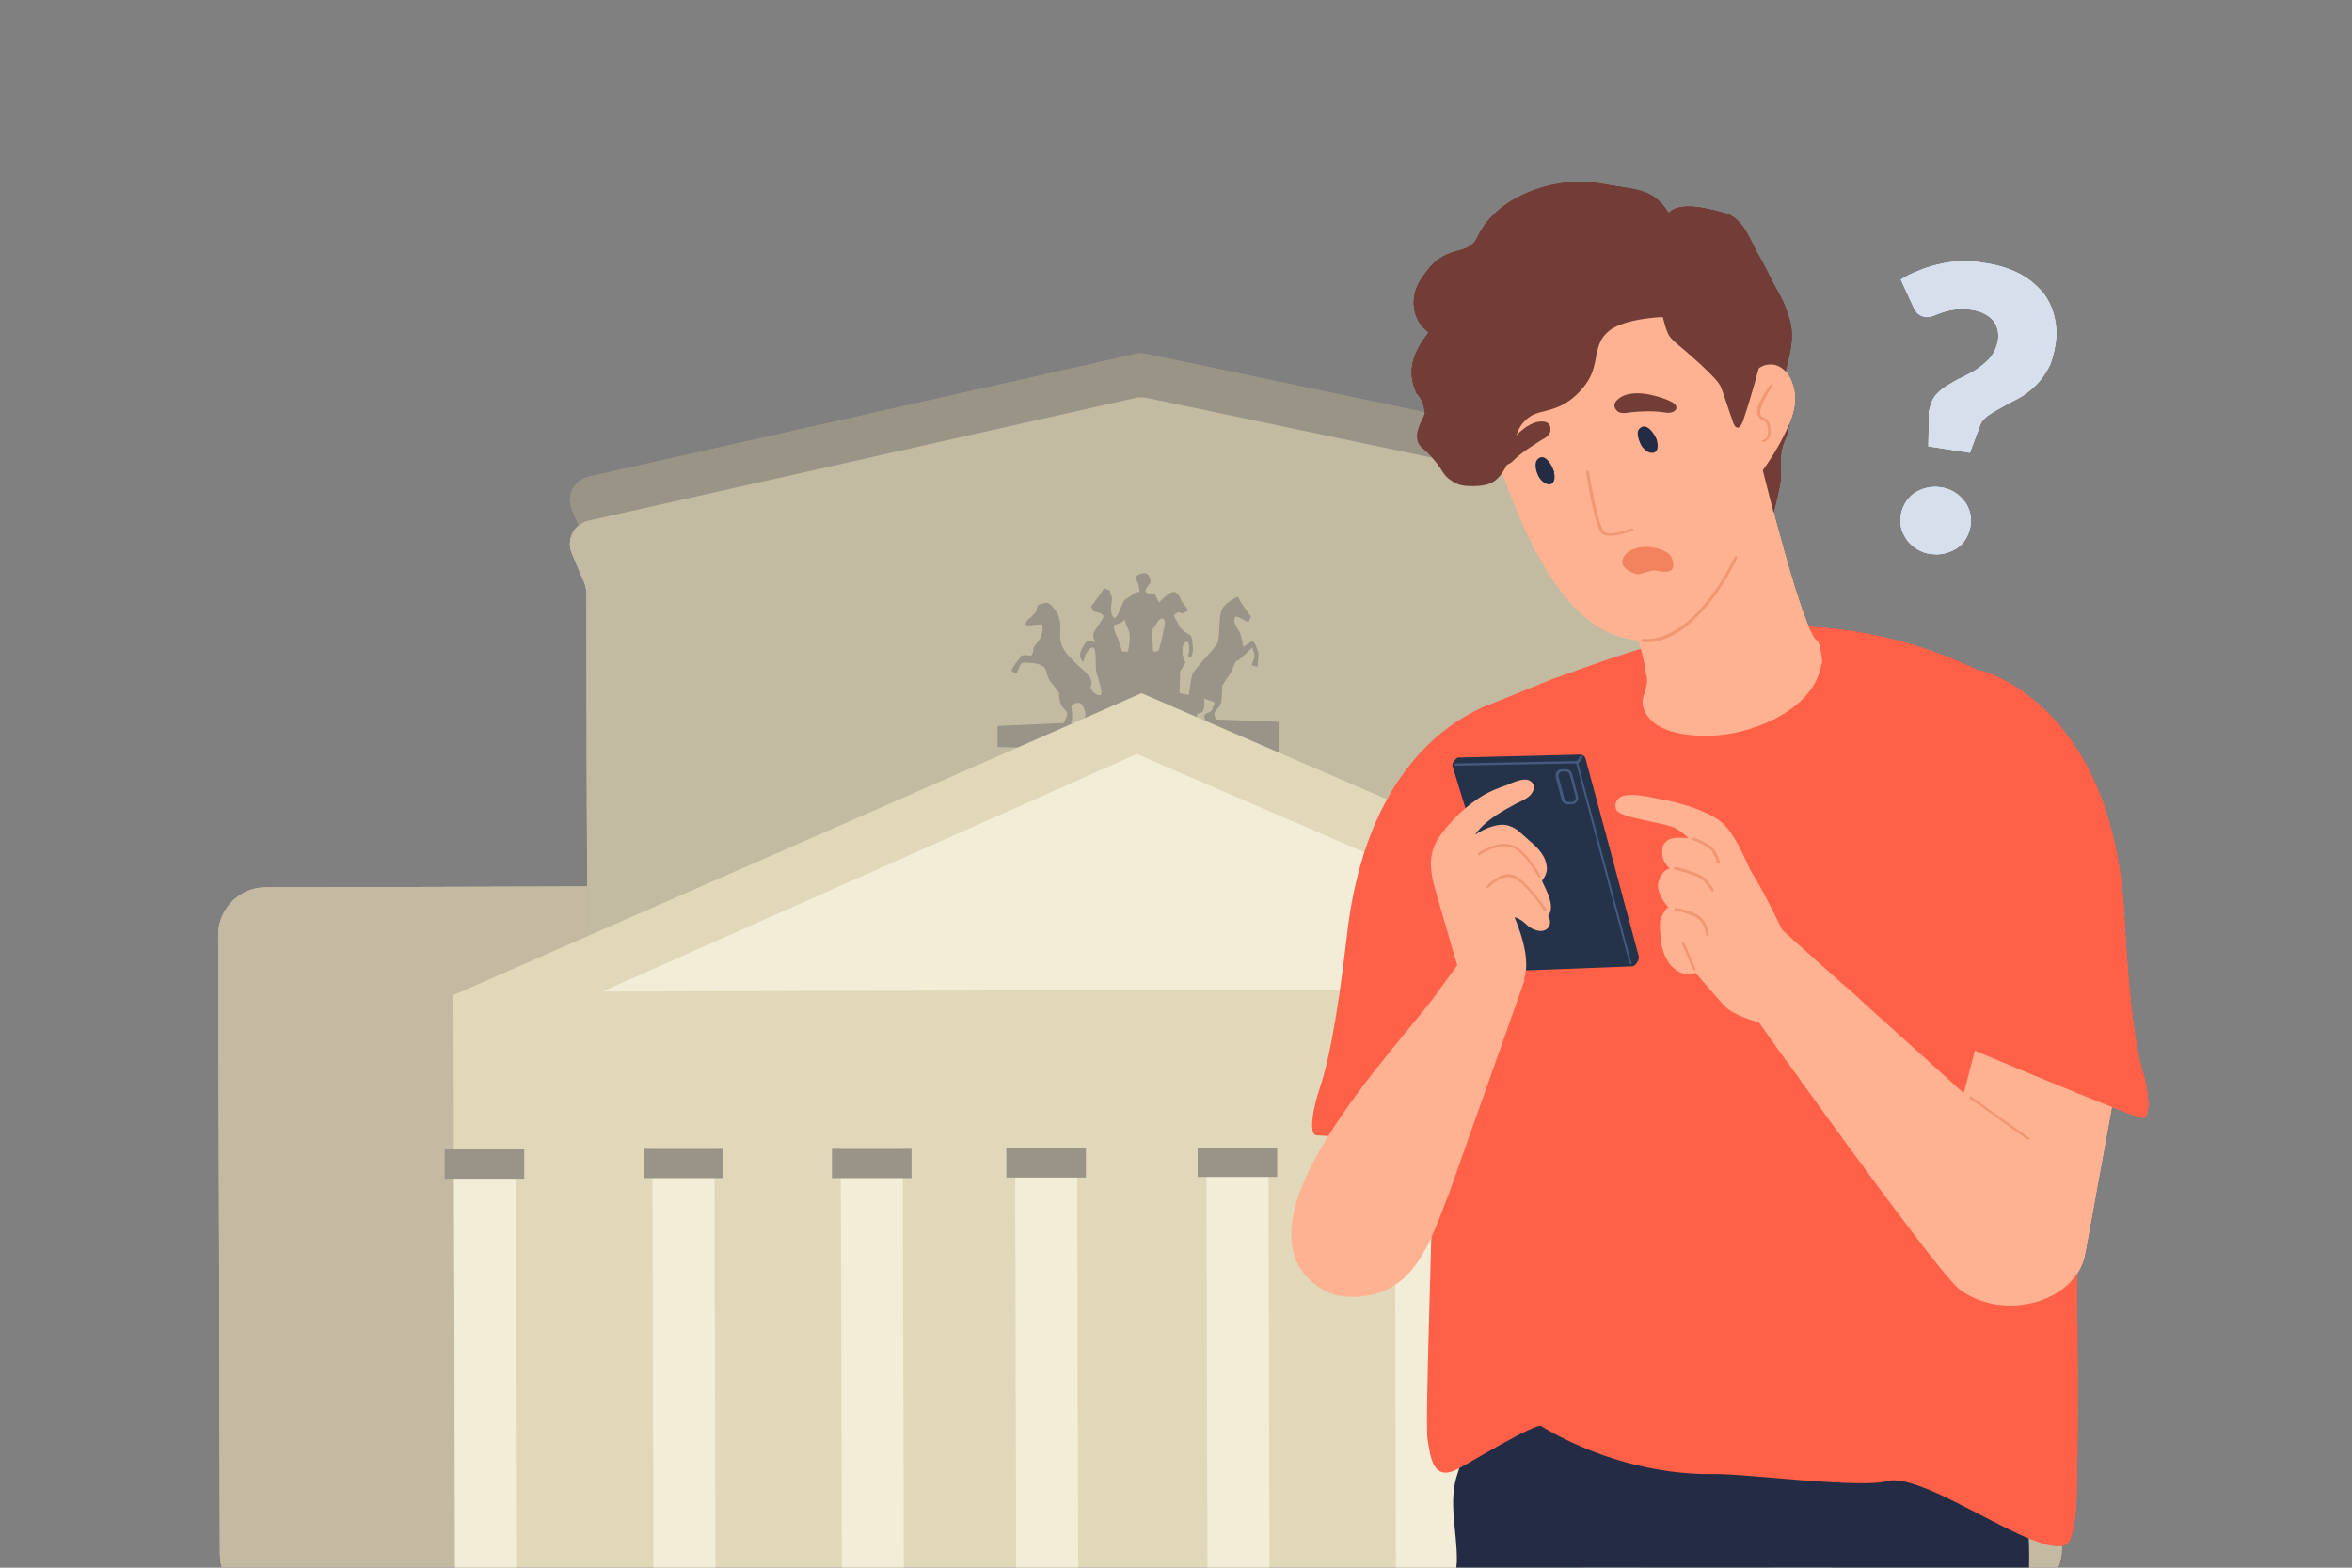 <?xml version="1.0" encoding="UTF-8"?> <svg xmlns="http://www.w3.org/2000/svg" width="402" height="268" viewBox="0 0 402 268" fill="none"><rect x="0" y="0" width="402" height="268" fill="#808080" stroke="none"/><g clip-path="url(#clip0_4731_1688)"><mask id="mask0_4731_1688" style="mask-type:luminance" maskUnits="userSpaceOnUse" x="0" y="0" width="402" height="268"><path d="M402 0H0V268H402V0Z" fill="white"></path></mask><g mask="url(#mask0_4731_1688)"><path d="M37.397 190.7L37.597 265.7C37.597 270.2 41.297 273.8 45.797 273.8L344.297 273C348.797 273 352.397 269.3 352.397 264.8L352.097 159C352.097 154.5 348.397 150.9 343.897 150.9L45.397 151.7C40.897 151.7 37.297 155.4 37.297 159.9L37.397 190.7Z" fill="#C4BAA2"></path><path d="M100.599 81.5C98.099 82.1 96.799 84.7 97.699 87L99.899 92.2C100.099 92.7 100.199 93.2 100.199 93.7L100.399 157.6C100.399 159.8 102.199 161.7 104.499 161.7L284.299 161.2C286.499 161.2 288.399 159.4 288.399 157.1L288.199 93.3C288.199 92.7 288.299 92.2 288.599 91.6L291.299 85.5C292.399 83.1 290.999 80.4 288.399 79.9L195.899 60.5C195.299 60.4 194.699 60.4 194.199 60.5L100.599 81.5Z" fill="#999486"></path><path d="M100.599 89C98.099 89.6 96.799 92.2 97.699 94.5L99.899 99.7C100.099 100.2 100.199 100.7 100.199 101.2L100.399 165.1C100.399 167.3 102.199 169.2 104.499 169.2L284.299 168.7C286.499 168.7 288.399 166.9 288.399 164.6L288.199 100.8C288.199 100.2 288.299 99.7 288.599 99.1L291.299 93C292.399 90.6 290.999 87.9 288.399 87.4L195.899 68C195.299 67.9 194.699 67.9 194.199 68L100.599 89Z" fill="#C3BAA2"></path><path d="M207.6 121.8C207.7 121.5 208.5 120.9 208.7 120.1C208.9 119.2 208.9 117.2 208.9 117.2C208.9 117.2 210.1 115.4 210.4 114.9C210.7 114.5 211.1 112.9 211.5 112.9C211.9 112.9 214 110.7 214 110.7C214 110.7 214.5 111.8 214.4 112.3C214.3 112.8 213.9 113.7 213.9 113.7L214.9 114C214.9 114 215.1 112.4 215.1 111.9C215.1 111.4 214.4 109.5 214 109.6C213.6 109.8 212.5 110.6 212.5 110.6C212.5 110.6 212.2 108.9 212 108.3C211.7 107.7 211.1 106.9 211 106.4C210.9 105.9 211 105.4 211.3 105.4C211.6 105.4 213.4 106.4 213.4 106.4L213.8 105.4L212.1 103L211.6 102C211.6 102 209.4 102.9 208.8 104.3C208.2 105.8 208.6 109.1 208 110.1C207.5 111 204.1 114.4 203.8 115.3C203.5 116.2 203.2 118.8 203.2 118.8L201.6 118.5L201.7 114.8L202.6 113.3L202.1 111.9V110.8C202.1 110.8 202.2 109.8 202.8 109.7C203.4 109.6 203.3 111.6 203.1 111.9C202.8 112.2 203.6 112.4 203.6 112.4C203.6 112.4 204 111.2 203.9 110.8C203.8 110.5 203.9 108.7 203.3 108.5C202.7 108.2 201.7 107.5 201.4 106.7C201.1 105.9 200.4 105.3 200.8 105C201.2 104.7 201.6 104.5 201.8 104.8C202.1 105.1 203.1 104.3 203.1 104.3L201.9 102.7C201.9 102.7 201.6 101.7 201.1 101.4C200.7 101.1 200.7 101.1 200 101.4C199.3 101.7 198.1 103 198.1 103L197.4 101.6C196.5 101.3 195.9 101.6 195.8 101.1C195.7 100.6 196.5 99.8 196.6 99.7C196.7 99.5 196.7 97.8 195.3 98C193.9 98.2 194.1 99 194.4 99.5C194.7 100 194.8 101.2 194.8 101.2C194.8 101.2 194.2 101.1 193.5 101.7C192.8 102.3 192.2 102.3 191.9 103.1C191.6 103.9 191.3 104.6 190.9 105.3C190.5 106 190 105.4 189.9 104.4C189.8 103.5 190.3 102.1 189.9 101.8C189.5 101.5 190.1 100.9 189.3 100.8C188.5 100.7 189.1 100 188.3 101.2C187.4 102.4 186.8 103.4 186.6 103.5C186.3 103.6 186.9 104.6 187.2 104.6C187.5 104.6 188.8 105 188.6 105.5C188.4 106 187.4 107.3 187 108C186.6 108.7 187.2 109.8 187.2 109.8C187.2 109.8 185.9 109.4 185.6 109.8C185.3 110.2 184.6 111.2 184.6 112C184.6 112.8 185.2 113.2 185.2 113.2C185.2 113.2 185.3 112.3 185.6 111.8C185.9 111.3 186.5 110.4 187 110.8C187.4 111.1 187.2 114.4 187.4 115C187.6 115.6 188.6 118.6 188.1 118.8C187.6 119.1 186.1 118 186.5 117.1C187 115.6 184.5 114.2 183 112.5C181.5 110.9 181.1 109.8 181.2 108.1C181.3 106.4 181.2 105.4 180.2 104.1C179.2 102.8 178.9 103 178.1 103.2C177.3 103.4 177.3 103.5 177.2 104.2C177.1 104.8 176 105.7 175.7 105.9C175.4 106.2 175 106.9 175.7 106.9C176.4 106.9 178.1 106.7 178.1 106.7C178.1 106.7 178.4 107.7 177.9 108.9C177.4 110 176.6 110.4 176.6 111.1C176.6 111.8 176.2 112.1 176.2 112.1C176.2 112.1 174.7 111.8 174.5 112.2C174.2 112.6 172.9 114.2 172.9 114.6C173 115 173.8 115.1 173.8 115.1C173.8 115.1 174.3 113.4 174.8 113.3C175.3 113.2 176.4 113.4 176.8 113.4C177.2 113.4 178.1 113.7 178.5 114.1C178.9 114.4 178.9 115.8 179.6 116.6C180.3 117.4 181 118.4 181 118.4C181 118.4 181 120 181.5 120.7C182 121.5 182.5 121.6 182.4 122.2C182.3 122.7 181.8 123.6 181.8 123.6L170.5 124.1V127.7L218.7 128.7V123.4L207.9 123C207.8 123.2 207.5 122.2 207.6 121.8ZM185.3 123.3L183.1 123.7V123.4C183.4 123.1 183.2 121.5 183.1 120.9C183 120.4 184.1 120 184.6 120.2C185.1 120.4 185.4 121.5 185.5 121.8C185.6 122 185.3 123.3 185.3 123.3ZM193.1 109.4L192.8 111.4C192.6 111.4 191.8 111.4 191.8 111.4L191.1 109.2C191.1 109.2 189.9 107 190.6 106.8C191.3 106.6 192.1 106.3 192.1 105.9C192.1 105.5 192.4 106.7 192.8 107.5C193.2 108.3 193.1 109.4 193.1 109.4ZM198 111.2C197.8 111.4 197.1 111.4 197.1 111.4C197.1 111.4 196.8 107.6 197.1 107.4C197.4 107.2 197.8 106.2 198.2 105.9C198.6 105.6 199.1 105.7 199.1 106.4C199.1 107.1 198.2 111 198 111.2ZM207.2 121.2C207.2 121.7 206.4 121.8 206 122.1C205.6 122.4 206 122.9 206 123.2L206.1 123.5C206.1 123.5 205 123.3 204.7 122.8C204.4 122.4 204.5 122 205.1 121.9C205.7 121.7 205.6 121.6 205.8 120.9C205.9 120.3 205.8 119.4 205.8 119.4C205.8 119.4 206.2 119.6 207.2 119.9C208.1 120.2 207.2 120.7 207.2 121.2Z" fill="#999487"></path><path d="M77.5 170.1L77.8 274.5L313.2 273.9L313 169.5L195.1 118.5L77.5 170.1Z" fill="#E1D8BA"></path><path d="M88.194 196.5H77.594L77.794 274.4H88.394L88.194 196.5Z" fill="#F3EDD8"></path><path d="M184.1 196.3H173.5L173.7 274.2H184.3L184.1 196.3Z" fill="#F3EDD8"></path><path d="M216.795 196.2H206.195L206.395 274.1H216.995L216.795 196.2Z" fill="#F3EDD8"></path><path d="M312.998 195.9H302.398L302.598 273.8H313.198L312.998 195.9Z" fill="#F3EDD8"></path><path d="M280.295 196H269.695L269.895 273.9H280.495L280.295 196Z" fill="#F3EDD8"></path><path d="M248.998 196.2H238.398L238.598 274.1H249.198L248.998 196.2Z" fill="#F3EDD8"></path><path d="M154.295 196.4H143.695L143.895 274.3H154.495L154.295 196.4Z" fill="#F3EDD8"></path><path d="M122.1 196.4H111.5L111.7 274.3H122.3L122.1 196.4Z" fill="#F3EDD8"></path><path d="M103 169.5L287.1 169L194.3 128.9L103 169.5Z" fill="#F3EDD8"></path><path d="M89.6 196.5H76V201.5H89.6V196.5Z" fill="#999487"></path><path d="M123.6 196.4H110V201.4H123.6V196.4Z" fill="#999487"></path><path d="M155.795 196.4H142.195V201.4H155.795V196.4Z" fill="#999487"></path><path d="M185.6 196.3H172V201.3H185.6V196.3Z" fill="#999487"></path><path d="M218.295 196.2H204.695V201.2H218.295V196.2Z" fill="#999487"></path><path d="M250.397 196.1H236.797V201.1H250.397V196.1Z" fill="#999487"></path><path d="M281.795 196H268.195V201H281.795V196Z" fill="#999487"></path><path d="M314.498 195.9H300.898V200.9H314.498V195.9Z" fill="#474741"></path><path d="M257.401 119.6C257.401 119.6 234.301 123.6 230.201 160C228.401 175.7 226.701 182.7 225.601 185.9C224.501 189.1 223.501 194.1 225.101 194.1C226.601 194.2 262.801 195.9 262.801 195.9L262.901 138.3L257.401 119.6Z" fill="#FF6048"></path><path d="M256.6 283.2C265.9 285.7 275.7 286.8 285.1 288C294.5 289.2 304.1 289.8 313.6 289C318.6 288.6 323.4 287.7 328.3 287C332.4 286.4 336.4 286.3 340.4 284.8C342.6 284 344.6 283 346.7 282C346 274.2 347.9 264.2 345.8 256.6C344.5 251.9 342.7 247.5 341 243C339.3 238.5 338.2 220.2 337.3 215.4C336.8 213 336.4 210.7 335.9 208.3C335.6 207.1 335.4 205.9 334.4 205.3C332.9 204.4 330.7 204.4 329 204.1C326.8 203.8 321.6 203.7 319.4 203.7C310 203.6 300.5 204.2 291 204.8C285.7 205.1 276 205.4 270.7 205.8C266.4 206.1 262 206.5 257.8 207.6C258 206.5 258.2 205.4 258.4 204.3C258.5 203.8 257.7 203.5 257.6 204.1C257.4 205.4 257.1 206.6 256.9 207.9C256.6 208 256.3 208.1 256 208.2C255.5 208.4 255.7 209.2 256.2 209C256.4 208.9 256.5 208.9 256.7 208.8C254.8 218.8 252.6 242.1 249.2 251.7C247.4 256.6 249.1 261.8 249 266.9C249 268.6 246.8 279.1 247.8 279.6C250.5 281.3 253.5 282.4 256.6 283.2Z" fill="#232C44"></path><path d="M354.996 195.5C354.896 191.9 354.796 188.2 354.396 184.6C353.896 178.6 352.396 172.6 352.496 166.6C352.496 161.8 353.496 157.1 353.896 152.3C354.296 147.5 354.196 139.5 353.596 134.7C353.596 134.5 353.596 134.4 353.496 134.2C353.396 133.2 353.196 130.4 352.996 129.4C351.996 123.4 342.996 117 338.296 114.7C326.396 108.9 313.896 106.5 300.496 107.1C288.796 107.6 276.896 111.9 265.896 115.9C265.796 115.9 265.696 116 265.596 116C265.296 116.1 264.996 116.2 264.796 116.3C259.096 118.6 253.796 120.8 253.696 120.8C253.296 121 252.896 121.2 252.596 121.4C252.496 121.5 252.296 121.6 252.196 121.7C252.096 125.2 251.096 128.9 250.596 132.1C249.696 137.2 250.996 141.7 251.696 146.7C252.496 152.5 251.596 158.5 250.696 164.2C249.596 170.9 247.796 177.4 247.196 184.2C246.696 188.8 244.696 192.2 244.896 196.8C245.096 202.7 243.496 243.1 243.996 246C244.496 249.1 244.896 253.4 249.196 251.1C250.796 250.3 262.496 243.2 263.396 243.8C272.196 249.1 282.996 252.2 293.296 252C297.996 251.9 317.996 254.5 322.496 253.2C329.396 251.3 351.796 269.3 353.896 263C355.096 259.5 354.896 255.3 354.996 251.7C355.196 246.1 355.096 226.8 354.996 221.2C354.896 212.8 355.196 204.1 354.996 195.5Z" fill="#FF6048"></path><path d="M334.9 220.4C332.3 218.4 318.5 199.6 308.9 186.3C308.5 185.8 308.2 185.3 307.8 184.8C307.6 184.5 307.4 184.2 307.2 183.9C306.8 183.4 306.4 182.9 306.1 182.4C305.8 182 305.5 181.6 305.2 181.2C304.9 180.8 304.7 180.5 304.5 180.2C304.4 180 304.3 179.9 304.1 179.7C303.7 179.1 303.3 178.6 303 178.1C300.8 175.1 299.5 173.2 299.5 173.2L301.1 155.8C301.1 155.8 304 158.4 308.3 162.3C308.9 162.8 309.4 163.3 310.1 163.9C311.3 165 312.6 166.1 313.9 167.3C314.4 167.8 314.9 168.2 315.5 168.7C316 169.1 316.4 169.5 316.9 169.9C317.4 170.4 318 170.9 318.5 171.4C332.7 184.2 350.5 200.3 351.3 201.3C366.2 218.3 345.6 228.4 334.9 220.4Z" fill="#FFB292"></path><path d="M271 129.7C270.9 129.3 270.5 129 270.1 129L249.4 129.5C249.1 129.5 248.8 129.7 248.7 129.9L248.4 130.3C248.2 130.5 248.2 130.8 248.3 131.1L253.2 147.1L259.1 164.6L259.7 164.4V164.6H260.1C260.3 165.3 260.5 165.9 260.5 165.9L278.9 165.2C279.2 165.2 279.5 165 279.7 164.7L280 164.2C280.1 164 280.1 163.7 280.1 163.5L271 129.7Z" fill="#24324A"></path><path d="M278.694 164.8C278.594 164.8 278.494 164.7 278.494 164.6L269.394 130.5L248.794 130.9C248.694 130.9 248.594 130.8 248.594 130.7C248.594 130.6 248.694 130.5 248.794 130.5L269.494 130.1C269.594 130.1 269.694 130.2 269.694 130.3L278.794 164.5C278.994 164.7 278.894 164.8 278.694 164.8C278.794 164.8 278.794 164.8 278.694 164.8Z" fill="#465A7E"></path><path d="M268.599 137.5H267.999C267.499 137.5 266.999 137.2 266.899 136.7L265.899 132.9C265.799 132.6 265.899 132.2 266.099 131.9C266.299 131.6 266.599 131.5 266.999 131.5H267.599C268.099 131.5 268.599 131.8 268.699 132.3L269.699 136.1C269.799 136.4 269.699 136.8 269.499 137.1C269.299 137.3 268.999 137.5 268.599 137.5ZM266.999 131.9C266.799 131.9 266.599 132 266.499 132.2C266.399 132.4 266.299 132.6 266.399 132.8L267.399 136.6C267.499 136.9 267.799 137.1 268.099 137.1H268.699C268.899 137.1 269.099 137 269.199 136.8C269.299 136.6 269.399 136.4 269.299 136.2L268.299 132.4C268.199 132.1 267.899 131.9 267.599 131.9H266.999Z" fill="#465A7E"></path><path d="M269.598 130.6H269.498C269.398 130.5 269.398 130.4 269.398 130.3L270.098 129.3C270.198 129.2 270.298 129.2 270.398 129.2C270.498 129.3 270.498 129.4 270.498 129.5L269.798 130.5C269.698 130.6 269.698 130.6 269.598 130.6Z" fill="#465A7E"></path><path d="M263.597 150.7C263.497 150.5 263.897 150.1 263.997 149.9C264.197 149.5 264.397 149 264.397 148.5C264.297 146.4 262.997 145.1 261.497 143.8C260.097 142.6 259.297 141.6 257.997 141.2C256.397 140.6 254.097 141.4 252.097 142.7C252.397 142.3 252.697 141.9 252.997 141.6C254.697 139.8 256.897 138.6 259.097 137.4C259.897 137 260.897 136.6 261.497 136C262.097 135.4 262.497 134.4 261.797 133.7C260.697 132.6 258.397 133.9 257.297 134.3C256.097 134.7 254.897 135.2 253.797 135.8C250.797 137.5 247.797 140.4 245.897 143.2C243.397 147.1 244.997 150.8 246.097 154.8C247.497 159.7 248.897 164.5 250.397 169.4C251.197 172.1 254.797 171.5 256.897 170.8C262.797 168.7 260.897 161.8 258.897 156.9V156.8C260.997 157.5 260.697 158.6 262.897 159.1C263.797 159.3 264.697 158.9 264.897 158C264.997 157.5 264.897 157 264.597 156.6C265.897 155 264.297 152.2 263.597 150.7Z" fill="#FFB292"></path><path d="M263.096 150C262.996 150 262.896 150 262.896 149.9C262.896 149.9 260.496 145.4 258.196 144.8C255.896 144.2 252.996 146.1 252.896 146.2C252.796 146.3 252.696 146.2 252.596 146.1C252.496 146 252.596 145.9 252.696 145.8C252.796 145.7 255.896 143.7 258.296 144.4C260.796 145.1 263.196 149.6 263.296 149.7C263.396 149.8 263.296 149.9 263.196 150C263.196 149.9 263.096 150 263.096 150Z" fill="#EC916C" fill-opacity="0.8"></path><path d="M264.098 155.8C263.998 155.8 263.998 155.8 263.898 155.7C263.898 155.6 260.398 150.4 258.298 150C256.298 149.6 254.398 151.8 254.398 151.8C254.298 151.9 254.198 151.9 254.098 151.8C253.998 151.7 253.998 151.6 254.098 151.5C254.198 151.4 256.198 149.1 258.398 149.5C260.598 150 264.098 155.2 264.298 155.4C264.398 155.5 264.298 155.6 264.198 155.7C264.198 155.8 264.198 155.8 264.098 155.8Z" fill="#EC916C" fill-opacity="0.8"></path><path d="M260.6 167.5C260.6 167.5 248 203.1 247.7 203.9C244.5 212 241.9 221.7 231.1 221.7C229.4 221.7 227.8 221.4 226.3 220.6C208.2 210.1 239.1 178.9 245.6 169.8C246.6 168.4 247.5 167.1 248.3 166.1C249.6 164.2 250.5 163 250.5 163L260.6 167.5Z" fill="#FFB292"></path><path d="M305.899 54.7C304.699 50.5 302.399 47.2 299.899 43.9C299.399 43.2 298.199 43.9 298.699 44.7C299.899 46.3 301.399 47.7 302.799 49.1C299.299 49.2 296.699 51.3 295.999 55.1C295.299 59.6 295.299 63.9 295.899 68.4C296.499 73.1 296.899 77.9 298.499 82.4C298.999 83.9 302.899 88.5 302.899 88.5C302.899 88.5 304.399 83 304.399 81.4C304.399 79.8 304.199 78.2 304.599 76.6C304.799 75.6 305.399 74.7 305.599 73.7C306.199 71.3 304.699 70.4 304.599 67.9C304.499 63.3 307.199 59.4 305.899 54.7Z" fill="#723D37"></path><path d="M310.595 109.5C308.195 108.5 301.295 80.4 301.295 80.4C301.295 80.4 306.595 73.2 306.795 68.5C306.895 66.1 305.695 62.5 302.795 62.3C301.895 62.3 301.195 62.5 300.595 63C299.195 49.4 304.195 59.4 295.395 49.6C290.595 44.1 282.795 40.4 275.695 41.6C271.495 42.3 267.595 44.6 263.995 46.7C260.895 48.5 256.295 50.6 254.895 54.1C254.695 54.1 252.695 65.9 252.695 65.9C252.695 65.9 255.395 80.4 261.895 93.1C269.195 107.5 275.995 109 279.995 109.5C280.995 112.2 281.295 115.3 281.395 115.4C281.995 117.9 280.095 119 280.995 121.3C282.695 125.7 289.795 126 293.595 125.7C300.195 125.2 310.095 121.1 311.295 113.6C311.695 113.8 311.095 109.7 310.595 109.5Z" fill="#FFB292"></path><path d="M265.6 80.6C265.3 79.5 264 77.3 262.8 78.5C262.2 79.1 262.5 80.4 262.8 81.1C263.1 81.9 264 82.9 264.9 82.8C265.8 82.7 265.8 81.4 265.6 80.8C265.7 80.7 265.7 80.6 265.6 80.6Z" fill="#232C44"></path><path d="M283.196 75.2C282.796 74.2 281.396 72 280.196 73.3C279.596 73.9 280.096 75.2 280.396 75.9C280.796 76.7 281.696 77.6 282.596 77.4C283.496 77.2 283.396 76 283.196 75.3C283.196 75.3 283.196 75.3 283.196 75.2Z" fill="#232C44"></path><path d="M281.594 109.8C281.094 109.8 280.794 109.7 280.794 109.7C280.694 109.7 280.594 109.6 280.594 109.4C280.594 109.3 280.694 109.2 280.894 109.2C280.894 109.2 284.694 110 289.694 105.1C294.094 100.7 296.394 95.2 296.494 95.2C296.494 95.1 296.694 95 296.794 95.1C296.894 95.1 296.994 95.3 296.894 95.4C296.894 95.5 294.494 101 289.994 105.5C286.194 109.3 283.094 109.8 281.594 109.8Z" fill="#EC916C" fill-opacity="0.8"></path><path d="M301.298 75.6C301.198 75.6 301.098 75.5 301.098 75.4C301.098 75.3 301.198 75.2 301.298 75.2C301.298 75.2 302.198 75.1 302.198 74C302.198 72.7 301.998 72.1 301.098 71.7C300.798 71.6 300.598 71.3 300.398 71C300.198 70.4 300.298 69.6 300.898 68.5C301.398 67.4 302.498 65.8 302.598 65.8C302.698 65.7 302.798 65.7 302.898 65.7C302.998 65.8 302.998 65.9 302.998 66C302.998 66 301.798 67.6 301.398 68.7C300.898 69.7 300.798 70.4 300.898 70.9C300.998 71.1 301.098 71.2 301.298 71.3C302.498 71.8 302.698 72.7 302.598 74C302.598 75.1 301.798 75.5 301.298 75.6Z" fill="#EC916C" fill-opacity="0.8"></path><path d="M275.294 91.6C274.794 91.6 274.294 91.5 273.894 91.3C272.594 90.3 271.194 81.6 271.094 80.7C271.094 80.6 271.194 80.5 271.294 80.4C271.394 80.4 271.494 80.5 271.594 80.6C272.194 84.4 273.394 90.3 274.194 90.9C275.094 91.6 277.894 90.7 278.894 90.3C278.994 90.3 279.094 90.3 279.194 90.4C279.194 90.5 279.194 90.6 279.094 90.7C278.894 90.8 276.794 91.6 275.294 91.6Z" fill="#EC916C" fill-opacity="0.8"></path><path d="M285.495 68.6C284.895 68.3 284.295 68.1 283.995 68C282.095 67.4 279.895 66.9 277.895 67.5C276.895 67.8 275.295 68.9 276.195 70C276.595 70.7 277.595 70.7 278.495 70.5C280.495 70.3 282.495 70.2 284.495 70.5C286.295 70.9 287.495 69.5 285.495 68.6Z" fill="#723D37"></path><path d="M256.693 77.7C256.993 77.1 257.393 76.6 257.593 76.3C258.793 74.7 260.293 73 262.193 72.3C263.193 71.9 265.093 71.8 264.993 73.4C265.093 74.2 264.293 74.8 263.493 75.2C261.793 76.3 260.093 77.3 258.593 78.8C257.393 80 255.693 79.7 256.693 77.7Z" fill="#723D37"></path><path d="M303.195 57.6C303.295 57.3 303.395 57 303.395 56.6C303.695 54.4 305.995 53.6 304.795 51.7C303.895 50.3 301.795 45.6 300.895 44.2C299.195 41.4 298.095 37.2 294.695 36.4C291.695 35.6 287.195 34.4 285.195 36.4C282.395 31.9 279.195 32.5 273.695 31.4C266.195 30 255.995 33.3 252.595 40.4C251.595 42.6 250.095 42.5 248.095 43.2C245.495 44.1 244.495 45.4 242.895 47.7C240.795 50.8 241.395 54.9 244.195 56.8C241.695 60.1 240.295 63.1 242.095 67.2C242.995 68.1 243.495 69.3 243.495 70.7C243.295 71.3 242.995 71.9 242.695 72.5C242.395 73.3 242.095 74.1 242.195 74.9C242.395 76.2 242.895 76.4 243.795 77.2C244.695 78.1 245.395 78.9 246.095 79.9C246.595 80.7 246.895 81.3 247.695 81.9C248.795 82.7 249.495 83.1 251.595 83.1C254.995 83.1 256.195 82.3 257.895 78.8C258.195 78.2 258.395 77.6 258.495 77C258.595 76.8 258.595 76.6 258.695 76.4C258.995 74.9 259.295 73.6 260.195 72.4C260.595 72 260.995 71.5 261.695 71.1C263.595 69.9 267.195 70.6 270.795 66C273.695 62.4 271.895 59 275.095 56.5C277.795 54.4 284.195 54.2 284.195 54.2C284.495 55.2 284.695 56.4 285.295 57.4C285.995 58.4 287.295 59.3 288.195 60.1C289.295 61.1 290.395 62 291.395 63C292.295 63.9 293.695 65.1 294.195 66.3C294.895 68.2 295.495 70.2 296.195 72.1C296.195 72.3 296.295 72.4 296.395 72.6C296.495 72.8 296.595 72.9 296.695 73C296.995 73.2 297.295 73.1 297.495 72.8C297.795 72.3 297.995 71.9 298.095 71.4C299.295 67.9 300.595 63 300.595 63C300.695 62.7 300.895 61.8 301.195 61.3C301.795 60.1 302.695 58.9 303.195 57.6Z" fill="#723D37"></path><path d="M306.395 162.6C303.695 157.2 302.195 153.7 299.095 148.6C298.995 148.3 298.795 148 298.695 147.7C297.395 145 295.895 141.4 293.195 139.8C289.895 137.9 286.395 137.1 282.695 136.4C281.295 136.1 279.095 135.7 277.595 136C276.595 136.2 275.695 137.3 276.295 138.5C277.095 139.9 284.595 140.6 286.395 141.6C287.095 142 287.895 142.6 288.595 143.3C286.495 143.1 283.995 143 284.095 145.8C284.095 146.9 284.695 147.8 285.395 148.5C284.195 148.7 283.195 150.5 283.395 151.8C283.595 153.1 284.395 154.2 285.195 155.2C284.895 154.8 283.795 157 283.795 157.2C283.595 158.4 283.795 159.8 283.895 161C284.195 163 285.095 165.1 286.895 166.1C288.295 166.9 289.795 166.3 289.795 166.3C289.795 166.3 293.795 171 294.895 172.1C296.395 173.6 299.895 174.6 301.995 175.2C303.995 175.7 305.295 175.8 306.895 174.9C308.395 174.1 309.995 171 309.995 171C309.995 171 307.395 164.5 306.395 162.6Z" fill="#FFB292"></path><path d="M293.598 147.6C293.498 147.6 293.398 147.5 293.398 147.4C293.398 147.4 293.298 146.8 292.698 145.7C292.098 144.6 289.298 143.6 289.298 143.6C289.198 143.6 289.098 143.4 289.198 143.3C289.198 143.2 289.398 143.1 289.498 143.2C289.598 143.2 292.498 144.2 293.198 145.5C293.898 146.8 293.998 147.4 293.998 147.4C293.798 147.5 293.698 147.6 293.598 147.6Z" fill="#EC916C" fill-opacity="0.8"></path><path d="M292.794 152.5C292.694 152.5 292.694 152.5 292.594 152.4C292.594 152.4 292.194 151.8 291.294 150.7C290.394 149.6 286.394 148.7 286.294 148.7C286.194 148.7 286.094 148.6 286.094 148.4C286.094 148.3 286.194 148.2 286.394 148.2C286.594 148.2 290.594 149.1 291.594 150.3C292.594 151.5 292.894 152 292.894 152.1C292.994 152.2 292.894 152.3 292.794 152.4C292.894 152.5 292.794 152.5 292.794 152.5Z" fill="#EC916C" fill-opacity="0.8"></path><path d="M291.795 160.1C291.695 160.1 291.595 160 291.595 159.9C291.595 159.9 291.595 158.7 290.695 157.5C289.795 156.3 286.495 155.7 286.395 155.7C286.295 155.7 286.195 155.6 286.195 155.4C286.195 155.3 286.295 155.2 286.495 155.2C286.595 155.2 289.995 155.8 290.995 157.1C291.995 158.4 291.995 159.7 291.995 159.8C291.995 160 291.895 160.1 291.795 160.1Z" fill="#EC916C" fill-opacity="0.8"></path><path d="M289.6 165.9C289.5 165.9 289.4 165.8 289.4 165.8L287.5 161.4C287.5 161.3 287.5 161.2 287.6 161.1C287.7 161.1 287.8 161.1 287.9 161.2L289.8 165.6C289.9 165.7 289.8 165.8 289.6 165.9Z" fill="#EC916C" fill-opacity="0.8"></path><path d="M334 193.1L338.6 175.6L362.1 182.9L356.5 213.7L342.1 203.7L334 193.1Z" fill="#FFB292"></path><path d="M366.198 191.1C364.698 191.1 333.898 178.1 333.898 178.1L344.298 129.7L341.698 123.1L339.798 118.2L338.398 114.6C338.398 114.6 340.098 115 342.598 116.3C343.798 116.9 345.098 117.7 346.498 118.8C353.298 123.9 361.898 134.6 363.098 156.6C363.898 172.4 365.198 179.5 366.098 182.8C367.198 186.1 367.798 191.1 366.198 191.1Z" fill="#FF6048"></path><path d="M346.6 194.8H346.5L336.7 187.8C336.6 187.7 336.6 187.6 336.7 187.5C336.8 187.4 336.9 187.4 337 187.5L346.8 194.5C346.9 194.6 346.9 194.7 346.8 194.8C346.7 194.8 346.6 194.8 346.6 194.8Z" fill="#EC916C" fill-opacity="0.8"></path><path d="M282.599 97.5C284.499 97.8 286.699 98.3 285.799 95.5C285.299 94.1 282.999 93.6 281.699 93.5C280.199 93.4 277.999 93.9 277.399 95.5C276.799 97 278.799 98 279.999 98.2C280.099 98.2 282.499 97.5 282.599 97.5Z" fill="#F2835E"></path><path d="M324.894 47.8C325.794 47.2 326.794 46.7 327.894 46.3C328.994 45.8 330.094 45.5 331.294 45.2C332.494 44.9 333.794 44.7 335.094 44.7C336.394 44.6 337.894 44.7 339.394 45C341.494 45.3 343.394 45.9 344.994 46.7C346.594 47.5 347.894 48.6 348.994 49.8C349.994 51 350.694 52.4 351.094 54C351.494 55.6 351.594 57.2 351.294 59C350.994 60.7 350.594 62.2 349.894 63.3C349.194 64.5 348.494 65.4 347.594 66.2C346.694 67 345.794 67.7 344.794 68.2C343.794 68.7 342.894 69.2 341.994 69.7C341.094 70.2 340.394 70.6 339.694 71.1C339.094 71.6 338.594 72.1 338.394 72.8L336.694 77.4L329.594 76.3L329.694 70.8C329.694 70.7 329.694 70.5 329.694 70.4C329.694 70.3 329.694 70.1 329.794 70C329.994 69 330.294 68.2 330.894 67.5C331.494 66.8 332.194 66.3 332.994 65.8C333.794 65.3 334.694 64.8 335.594 64.4C336.494 63.9 337.394 63.5 338.194 62.9C338.994 62.3 339.694 61.7 340.294 61C340.894 60.2 341.294 59.3 341.494 58.2C341.694 56.9 341.394 55.7 340.694 54.8C339.894 53.9 338.794 53.3 337.294 53C336.094 52.8 335.094 52.8 334.194 52.9C333.394 53 332.594 53.2 331.994 53.4C331.394 53.6 330.894 53.8 330.394 54C329.894 54.2 329.494 54.2 329.094 54.2C328.094 54 327.494 53.5 327.094 52.6L324.894 47.8ZM324.894 88.1C324.994 87.3 325.294 86.6 325.694 85.9C326.094 85.3 326.594 84.7 327.194 84.3C327.794 83.9 328.494 83.6 329.294 83.4C330.094 83.2 330.894 83.2 331.694 83.3C332.494 83.4 333.294 83.7 333.994 84.1C334.694 84.5 335.194 85 335.694 85.6C336.194 86.2 336.494 86.9 336.694 87.6C336.894 88.3 336.894 89.1 336.794 89.9C336.694 90.7 336.394 91.4 335.994 92.1C335.594 92.8 335.094 93.3 334.494 93.7C333.894 94.1 333.194 94.4 332.394 94.6C331.594 94.8 330.794 94.8 329.994 94.7C329.094 94.6 328.394 94.3 327.694 93.9C326.994 93.5 326.494 93 325.994 92.4C325.594 91.8 325.194 91.1 324.994 90.4C324.794 89.7 324.794 88.9 324.894 88.1Z" fill="#D7DFED"></path></g><mask id="mask1_4731_1688" style="mask-type:luminance" maskUnits="userSpaceOnUse" x="0" y="0" width="402" height="268"><path d="M402 0H0V268H402V0Z" fill="white"></path></mask><g mask="url(#mask1_4731_1688)"><path d="M37.397 190.7L37.597 265.7C37.597 270.2 41.297 273.8 45.797 273.8L344.297 273C348.797 273 352.397 269.3 352.397 264.8L352.097 159C352.097 154.5 348.397 150.9 343.897 150.9L45.397 151.7C40.897 151.7 37.297 155.4 37.297 159.9L37.397 190.7Z" fill="#C4BAA2"></path><path d="M100.599 81.5C98.099 82.1 96.799 84.7 97.699 87L99.899 92.2C100.099 92.7 100.199 93.2 100.199 93.7L100.399 157.6C100.399 159.8 102.199 161.7 104.499 161.7L284.299 161.2C286.499 161.2 288.399 159.4 288.399 157.1L288.199 93.3C288.199 92.7 288.299 92.2 288.599 91.6L291.299 85.5C292.399 83.1 290.999 80.4 288.399 79.9L195.899 60.5C195.299 60.4 194.699 60.4 194.199 60.5L100.599 81.5Z" fill="#999486"></path><path d="M100.599 89C98.099 89.6 96.799 92.2 97.699 94.5L99.899 99.7C100.099 100.2 100.199 100.7 100.199 101.2L100.399 165.1C100.399 167.3 102.199 169.2 104.499 169.2L284.299 168.7C286.499 168.7 288.399 166.9 288.399 164.6L288.199 100.8C288.199 100.2 288.299 99.7 288.599 99.1L291.299 93C292.399 90.6 290.999 87.9 288.399 87.4L195.899 68C195.299 67.9 194.699 67.9 194.199 68L100.599 89Z" fill="#C3BAA2"></path><path d="M207.6 121.8C207.7 121.5 208.5 120.9 208.7 120.1C208.9 119.2 208.9 117.2 208.9 117.2C208.9 117.2 210.1 115.4 210.4 114.9C210.7 114.5 211.1 112.9 211.5 112.9C211.9 112.9 214 110.7 214 110.7C214 110.7 214.5 111.8 214.4 112.3C214.3 112.8 213.9 113.7 213.9 113.7L214.9 114C214.9 114 215.1 112.4 215.1 111.9C215.1 111.4 214.4 109.5 214 109.6C213.6 109.8 212.5 110.6 212.5 110.6C212.5 110.6 212.2 108.9 212 108.3C211.7 107.7 211.1 106.9 211 106.4C210.9 105.9 211 105.4 211.3 105.4C211.6 105.4 213.4 106.4 213.4 106.4L213.8 105.4L212.1 103L211.6 102C211.6 102 209.4 102.9 208.8 104.3C208.2 105.8 208.6 109.1 208 110.1C207.5 111 204.1 114.4 203.8 115.3C203.5 116.2 203.2 118.8 203.2 118.8L201.6 118.5L201.7 114.8L202.6 113.3L202.1 111.9V110.8C202.1 110.8 202.2 109.8 202.8 109.7C203.4 109.6 203.3 111.6 203.1 111.9C202.8 112.2 203.6 112.4 203.6 112.4C203.6 112.4 204 111.2 203.9 110.8C203.8 110.5 203.9 108.7 203.3 108.5C202.7 108.2 201.7 107.5 201.4 106.7C201.1 105.9 200.4 105.3 200.8 105C201.2 104.7 201.6 104.5 201.8 104.8C202.1 105.1 203.1 104.3 203.1 104.3L201.9 102.7C201.9 102.7 201.6 101.7 201.1 101.4C200.7 101.1 200.7 101.1 200 101.4C199.3 101.7 198.1 103 198.1 103L197.4 101.6C196.5 101.3 195.9 101.6 195.8 101.1C195.7 100.6 196.5 99.8 196.6 99.7C196.7 99.5 196.7 97.8 195.3 98C193.9 98.2 194.1 99 194.4 99.5C194.7 100 194.8 101.2 194.8 101.2C194.8 101.2 194.2 101.1 193.5 101.7C192.8 102.3 192.2 102.3 191.9 103.1C191.6 103.9 191.3 104.6 190.9 105.3C190.5 106 190 105.4 189.9 104.4C189.8 103.5 190.3 102.1 189.9 101.8C189.5 101.5 190.1 100.9 189.3 100.8C188.5 100.7 189.1 100 188.3 101.2C187.4 102.4 186.8 103.4 186.6 103.5C186.3 103.6 186.9 104.6 187.2 104.6C187.5 104.6 188.8 105 188.6 105.5C188.4 106 187.4 107.3 187 108C186.6 108.7 187.2 109.8 187.2 109.8C187.2 109.8 185.9 109.4 185.6 109.8C185.3 110.2 184.6 111.2 184.6 112C184.6 112.8 185.2 113.2 185.2 113.2C185.2 113.2 185.3 112.3 185.6 111.8C185.9 111.3 186.5 110.4 187 110.8C187.4 111.1 187.2 114.4 187.4 115C187.6 115.6 188.6 118.6 188.1 118.8C187.6 119.1 186.1 118 186.5 117.1C187 115.6 184.5 114.2 183 112.5C181.5 110.9 181.1 109.8 181.2 108.1C181.3 106.4 181.2 105.4 180.2 104.1C179.2 102.8 178.9 103 178.1 103.2C177.3 103.4 177.3 103.5 177.2 104.2C177.1 104.8 176 105.7 175.7 105.9C175.4 106.2 175 106.9 175.7 106.9C176.4 106.9 178.1 106.7 178.1 106.7C178.1 106.7 178.4 107.7 177.9 108.9C177.4 110 176.6 110.4 176.6 111.1C176.6 111.8 176.2 112.1 176.2 112.1C176.2 112.1 174.7 111.8 174.5 112.2C174.2 112.6 172.9 114.2 172.9 114.6C173 115 173.8 115.1 173.8 115.1C173.8 115.1 174.3 113.4 174.8 113.3C175.3 113.2 176.4 113.4 176.8 113.4C177.2 113.4 178.1 113.7 178.5 114.1C178.9 114.4 178.9 115.8 179.6 116.6C180.3 117.4 181 118.4 181 118.4C181 118.4 181 120 181.5 120.7C182 121.5 182.5 121.6 182.4 122.2C182.3 122.7 181.8 123.6 181.8 123.6L170.5 124.1V127.7L218.7 128.7V123.4L207.9 123C207.8 123.2 207.5 122.2 207.6 121.8ZM185.3 123.3L183.1 123.7V123.4C183.4 123.1 183.2 121.5 183.1 120.9C183 120.4 184.1 120 184.6 120.2C185.1 120.4 185.4 121.5 185.5 121.8C185.6 122 185.3 123.3 185.3 123.3ZM193.1 109.4L192.8 111.4C192.6 111.4 191.8 111.4 191.8 111.4L191.1 109.2C191.1 109.2 189.9 107 190.6 106.8C191.3 106.6 192.1 106.3 192.1 105.9C192.1 105.5 192.4 106.7 192.8 107.5C193.2 108.3 193.1 109.4 193.1 109.4ZM198 111.2C197.8 111.4 197.1 111.4 197.1 111.4C197.1 111.4 196.8 107.6 197.1 107.4C197.4 107.2 197.8 106.2 198.2 105.9C198.6 105.6 199.1 105.7 199.1 106.4C199.1 107.1 198.2 111 198 111.2ZM207.2 121.2C207.2 121.7 206.4 121.8 206 122.1C205.6 122.4 206 122.9 206 123.2L206.1 123.5C206.1 123.5 205 123.3 204.7 122.8C204.4 122.4 204.5 122 205.1 121.9C205.7 121.7 205.6 121.6 205.8 120.9C205.9 120.3 205.8 119.4 205.8 119.4C205.8 119.4 206.2 119.6 207.2 119.9C208.1 120.2 207.2 120.7 207.2 121.2Z" fill="#999487"></path><path d="M77.5 170.1L77.8 274.5L313.2 273.9L313 169.5L195.1 118.5L77.5 170.1Z" fill="#E1D8BA"></path><path d="M88.194 196.5H77.594L77.794 274.4H88.394L88.194 196.5Z" fill="#F3EDD8"></path><path d="M184.1 196.3H173.5L173.7 274.2H184.3L184.1 196.3Z" fill="#F3EDD8"></path><path d="M216.795 196.2H206.195L206.395 274.1H216.995L216.795 196.2Z" fill="#F3EDD8"></path><path d="M312.998 195.9H302.398L302.598 273.8H313.198L312.998 195.9Z" fill="#F3EDD8"></path><path d="M280.295 196H269.695L269.895 273.9H280.495L280.295 196Z" fill="#F3EDD8"></path><path d="M248.998 196.2H238.398L238.598 274.1H249.198L248.998 196.2Z" fill="#F3EDD8"></path><path d="M154.295 196.4H143.695L143.895 274.3H154.495L154.295 196.4Z" fill="#F3EDD8"></path><path d="M122.1 196.4H111.5L111.7 274.3H122.3L122.1 196.4Z" fill="#F3EDD8"></path><path d="M103 169.5L287.1 169L194.3 128.9L103 169.5Z" fill="#F3EDD8"></path><path d="M89.6 196.5H76V201.5H89.6V196.5Z" fill="#999487"></path><path d="M123.6 196.4H110V201.4H123.6V196.4Z" fill="#999487"></path><path d="M155.795 196.4H142.195V201.4H155.795V196.4Z" fill="#999487"></path><path d="M185.6 196.3H172V201.3H185.6V196.3Z" fill="#999487"></path><path d="M218.295 196.2H204.695V201.2H218.295V196.2Z" fill="#999487"></path><path d="M250.397 196.1H236.797V201.1H250.397V196.1Z" fill="#999487"></path><path d="M281.795 196H268.195V201H281.795V196Z" fill="#999487"></path><path d="M314.498 195.9H300.898V200.9H314.498V195.9Z" fill="#474741"></path><path d="M257.401 119.6C257.401 119.6 234.301 123.6 230.201 160C228.401 175.7 226.701 182.7 225.601 185.9C224.501 189.1 223.501 194.1 225.101 194.1C226.601 194.2 262.801 195.9 262.801 195.9L262.901 138.3L257.401 119.6Z" fill="#FF6048"></path><path d="M256.6 283.2C265.9 285.7 275.7 286.8 285.1 288C294.5 289.2 304.1 289.8 313.6 289C318.6 288.6 323.4 287.7 328.3 287C332.4 286.4 336.4 286.3 340.4 284.8C342.6 284 344.6 283 346.7 282C346 274.2 347.9 264.2 345.8 256.6C344.5 251.9 342.7 247.5 341 243C339.3 238.5 338.2 220.2 337.3 215.4C336.8 213 336.4 210.7 335.9 208.3C335.6 207.1 335.4 205.9 334.4 205.3C332.9 204.4 330.7 204.4 329 204.1C326.8 203.8 321.6 203.7 319.4 203.7C310 203.6 300.5 204.2 291 204.8C285.7 205.1 276 205.4 270.7 205.8C266.4 206.1 262 206.5 257.8 207.6C258 206.5 258.2 205.4 258.4 204.3C258.5 203.8 257.7 203.5 257.6 204.1C257.4 205.4 257.1 206.6 256.9 207.9C256.6 208 256.3 208.1 256 208.2C255.5 208.4 255.7 209.2 256.2 209C256.4 208.9 256.5 208.9 256.7 208.8C254.8 218.8 252.6 242.1 249.2 251.7C247.4 256.6 249.1 261.8 249 266.9C249 268.6 246.8 279.1 247.8 279.6C250.5 281.3 253.5 282.4 256.6 283.2Z" fill="#232C44"></path><path d="M354.996 195.5C354.896 191.9 354.796 188.2 354.396 184.6C353.896 178.6 352.396 172.6 352.496 166.6C352.496 161.8 353.496 157.1 353.896 152.3C354.296 147.5 354.196 139.5 353.596 134.7C353.596 134.5 353.596 134.4 353.496 134.2C353.396 133.2 353.196 130.4 352.996 129.4C351.996 123.4 342.996 117 338.296 114.7C326.396 108.9 313.896 106.5 300.496 107.1C288.796 107.6 276.896 111.9 265.896 115.9C265.796 115.9 265.696 116 265.596 116C265.296 116.1 264.996 116.2 264.796 116.3C259.096 118.6 253.796 120.8 253.696 120.8C253.296 121 252.896 121.2 252.596 121.4C252.496 121.5 252.296 121.6 252.196 121.7C252.096 125.2 251.096 128.9 250.596 132.1C249.696 137.2 250.996 141.7 251.696 146.7C252.496 152.5 251.596 158.5 250.696 164.2C249.596 170.9 247.796 177.4 247.196 184.2C246.696 188.8 244.696 192.2 244.896 196.8C245.096 202.7 243.496 243.1 243.996 246C244.496 249.1 244.896 253.4 249.196 251.1C250.796 250.3 262.496 243.2 263.396 243.8C272.196 249.1 282.996 252.2 293.296 252C297.996 251.9 317.996 254.5 322.496 253.2C329.396 251.3 351.796 269.3 353.896 263C355.096 259.5 354.896 255.3 354.996 251.7C355.196 246.1 355.096 226.8 354.996 221.2C354.896 212.8 355.196 204.1 354.996 195.5Z" fill="#FF6048"></path><path d="M334.9 220.4C332.3 218.4 318.5 199.6 308.9 186.3C308.5 185.8 308.2 185.3 307.8 184.8C307.6 184.5 307.4 184.2 307.2 183.9C306.8 183.4 306.4 182.9 306.1 182.4C305.8 182 305.5 181.6 305.2 181.2C304.9 180.8 304.7 180.5 304.5 180.2C304.4 180 304.3 179.9 304.1 179.7C303.7 179.1 303.3 178.6 303 178.1C300.8 175.1 299.5 173.2 299.5 173.2L301.1 155.8C301.1 155.8 304 158.4 308.3 162.3C308.9 162.8 309.4 163.3 310.1 163.9C311.3 165 312.6 166.1 313.9 167.3C314.4 167.8 314.9 168.2 315.5 168.7C316 169.1 316.4 169.5 316.9 169.9C317.4 170.4 318 170.9 318.5 171.4C332.7 184.2 350.5 200.3 351.3 201.3C366.2 218.3 345.6 228.4 334.9 220.4Z" fill="#FFB292"></path><path d="M271 129.7C270.9 129.3 270.5 129 270.1 129L249.4 129.5C249.1 129.5 248.8 129.7 248.7 129.9L248.4 130.3C248.2 130.5 248.2 130.8 248.3 131.1L253.2 147.1L259.1 164.6L259.7 164.4V164.6H260.1C260.3 165.3 260.5 165.9 260.5 165.9L278.9 165.2C279.2 165.2 279.5 165 279.7 164.7L280 164.2C280.1 164 280.1 163.7 280.1 163.5L271 129.7Z" fill="#24324A"></path><path d="M278.694 164.8C278.594 164.8 278.494 164.7 278.494 164.6L269.394 130.5L248.794 130.9C248.694 130.9 248.594 130.8 248.594 130.7C248.594 130.6 248.694 130.5 248.794 130.5L269.494 130.1C269.594 130.1 269.694 130.2 269.694 130.3L278.794 164.5C278.994 164.7 278.894 164.8 278.694 164.8C278.794 164.8 278.794 164.8 278.694 164.8Z" fill="#465A7E"></path><path d="M268.599 137.5H267.999C267.499 137.5 266.999 137.2 266.899 136.7L265.899 132.9C265.799 132.6 265.899 132.2 266.099 131.9C266.299 131.6 266.599 131.5 266.999 131.5H267.599C268.099 131.5 268.599 131.8 268.699 132.3L269.699 136.1C269.799 136.4 269.699 136.8 269.499 137.1C269.299 137.3 268.999 137.5 268.599 137.5ZM266.999 131.9C266.799 131.9 266.599 132 266.499 132.2C266.399 132.4 266.299 132.6 266.399 132.8L267.399 136.6C267.499 136.9 267.799 137.1 268.099 137.1H268.699C268.899 137.1 269.099 137 269.199 136.8C269.299 136.6 269.399 136.4 269.299 136.2L268.299 132.4C268.199 132.1 267.899 131.9 267.599 131.9H266.999Z" fill="#465A7E"></path><path d="M269.598 130.6H269.498C269.398 130.5 269.398 130.4 269.398 130.3L270.098 129.3C270.198 129.2 270.298 129.2 270.398 129.2C270.498 129.3 270.498 129.4 270.498 129.5L269.798 130.5C269.698 130.6 269.698 130.6 269.598 130.6Z" fill="#465A7E"></path><path d="M263.597 150.7C263.497 150.5 263.897 150.1 263.997 149.9C264.197 149.5 264.397 149 264.397 148.5C264.297 146.4 262.997 145.1 261.497 143.8C260.097 142.6 259.297 141.6 257.997 141.2C256.397 140.6 254.097 141.4 252.097 142.7C252.397 142.3 252.697 141.9 252.997 141.6C254.697 139.8 256.897 138.6 259.097 137.4C259.897 137 260.897 136.6 261.497 136C262.097 135.4 262.497 134.4 261.797 133.7C260.697 132.6 258.397 133.9 257.297 134.3C256.097 134.7 254.897 135.2 253.797 135.8C250.797 137.5 247.797 140.4 245.897 143.2C243.397 147.1 244.997 150.8 246.097 154.8C247.497 159.7 248.897 164.5 250.397 169.4C251.197 172.1 254.797 171.5 256.897 170.8C262.797 168.7 260.897 161.8 258.897 156.9V156.8C260.997 157.5 260.697 158.6 262.897 159.1C263.797 159.3 264.697 158.9 264.897 158C264.997 157.5 264.897 157 264.597 156.6C265.897 155 264.297 152.2 263.597 150.7Z" fill="#FFB292"></path><path d="M263.096 150C262.996 150 262.896 150 262.896 149.9C262.896 149.9 260.496 145.4 258.196 144.8C255.896 144.2 252.996 146.1 252.896 146.2C252.796 146.3 252.696 146.2 252.596 146.1C252.496 146 252.596 145.9 252.696 145.8C252.796 145.7 255.896 143.7 258.296 144.4C260.796 145.1 263.196 149.6 263.296 149.7C263.396 149.8 263.296 149.9 263.196 150C263.196 149.9 263.096 150 263.096 150Z" fill="#EC916C" fill-opacity="0.8"></path><path d="M264.098 155.8C263.998 155.8 263.998 155.8 263.898 155.7C263.898 155.6 260.398 150.4 258.298 150C256.298 149.6 254.398 151.8 254.398 151.8C254.298 151.9 254.198 151.9 254.098 151.8C253.998 151.7 253.998 151.6 254.098 151.5C254.198 151.4 256.198 149.1 258.398 149.5C260.598 150 264.098 155.2 264.298 155.4C264.398 155.5 264.298 155.6 264.198 155.7C264.198 155.8 264.198 155.8 264.098 155.8Z" fill="#EC916C" fill-opacity="0.8"></path><path d="M260.6 167.5C260.6 167.5 248 203.1 247.7 203.9C244.5 212 241.9 221.7 231.1 221.7C229.4 221.7 227.8 221.4 226.3 220.6C208.2 210.1 239.1 178.9 245.6 169.8C246.6 168.4 247.5 167.1 248.3 166.1C249.6 164.2 250.5 163 250.5 163L260.6 167.5Z" fill="#FFB292"></path><path d="M305.899 54.7C304.699 50.5 302.399 47.2 299.899 43.9C299.399 43.2 298.199 43.9 298.699 44.7C299.899 46.3 301.399 47.7 302.799 49.1C299.299 49.2 296.699 51.3 295.999 55.1C295.299 59.6 295.299 63.9 295.899 68.4C296.499 73.1 296.899 77.9 298.499 82.4C298.999 83.9 302.899 88.5 302.899 88.5C302.899 88.5 304.399 83 304.399 81.4C304.399 79.8 304.199 78.2 304.599 76.6C304.799 75.6 305.399 74.7 305.599 73.7C306.199 71.3 304.699 70.4 304.599 67.9C304.499 63.3 307.199 59.4 305.899 54.7Z" fill="#723D37"></path><path d="M310.595 109.5C308.195 108.5 301.295 80.4 301.295 80.4C301.295 80.4 306.595 73.2 306.795 68.5C306.895 66.1 305.695 62.5 302.795 62.3C301.895 62.3 301.195 62.5 300.595 63C299.195 49.4 304.195 59.4 295.395 49.6C290.595 44.1 282.795 40.4 275.695 41.6C271.495 42.3 267.595 44.6 263.995 46.7C260.895 48.5 256.295 50.6 254.895 54.1C254.695 54.1 252.695 65.9 252.695 65.9C252.695 65.9 255.395 80.4 261.895 93.1C269.195 107.5 275.995 109 279.995 109.5C280.995 112.2 281.295 115.3 281.395 115.4C281.995 117.9 280.095 119 280.995 121.3C282.695 125.7 289.795 126 293.595 125.7C300.195 125.2 310.095 121.1 311.295 113.6C311.695 113.8 311.095 109.7 310.595 109.5Z" fill="#FFB292"></path><path d="M265.6 80.6C265.3 79.5 264 77.3 262.8 78.5C262.2 79.1 262.5 80.4 262.8 81.1C263.1 81.9 264 82.9 264.9 82.8C265.8 82.7 265.8 81.4 265.6 80.8C265.7 80.7 265.7 80.6 265.6 80.6Z" fill="#232C44"></path><path d="M283.196 75.2C282.796 74.2 281.396 72 280.196 73.3C279.596 73.9 280.096 75.2 280.396 75.9C280.796 76.7 281.696 77.6 282.596 77.4C283.496 77.2 283.396 76 283.196 75.3C283.196 75.3 283.196 75.3 283.196 75.2Z" fill="#232C44"></path><path d="M281.594 109.8C281.094 109.8 280.794 109.7 280.794 109.7C280.694 109.7 280.594 109.6 280.594 109.4C280.594 109.3 280.694 109.2 280.894 109.2C280.894 109.2 284.694 110 289.694 105.1C294.094 100.7 296.394 95.2 296.494 95.2C296.494 95.1 296.694 95 296.794 95.1C296.894 95.1 296.994 95.3 296.894 95.4C296.894 95.5 294.494 101 289.994 105.5C286.194 109.3 283.094 109.8 281.594 109.8Z" fill="#EC916C" fill-opacity="0.8"></path><path d="M301.298 75.6C301.198 75.6 301.098 75.5 301.098 75.4C301.098 75.3 301.198 75.2 301.298 75.2C301.298 75.2 302.198 75.1 302.198 74C302.198 72.7 301.998 72.1 301.098 71.7C300.798 71.6 300.598 71.3 300.398 71C300.198 70.4 300.298 69.6 300.898 68.5C301.398 67.4 302.498 65.8 302.598 65.8C302.698 65.7 302.798 65.7 302.898 65.7C302.998 65.8 302.998 65.9 302.998 66C302.998 66 301.798 67.6 301.398 68.7C300.898 69.7 300.798 70.4 300.898 70.9C300.998 71.1 301.098 71.2 301.298 71.3C302.498 71.8 302.698 72.7 302.598 74C302.598 75.1 301.798 75.5 301.298 75.6Z" fill="#EC916C" fill-opacity="0.8"></path><path d="M275.294 91.6C274.794 91.6 274.294 91.5 273.894 91.3C272.594 90.3 271.194 81.6 271.094 80.7C271.094 80.6 271.194 80.5 271.294 80.4C271.394 80.4 271.494 80.5 271.594 80.6C272.194 84.4 273.394 90.3 274.194 90.9C275.094 91.6 277.894 90.7 278.894 90.3C278.994 90.3 279.094 90.3 279.194 90.4C279.194 90.5 279.194 90.6 279.094 90.7C278.894 90.8 276.794 91.6 275.294 91.6Z" fill="#EC916C" fill-opacity="0.8"></path><path d="M285.495 68.6C284.895 68.3 284.295 68.1 283.995 68C282.095 67.4 279.895 66.9 277.895 67.5C276.895 67.8 275.295 68.9 276.195 70C276.595 70.7 277.595 70.7 278.495 70.5C280.495 70.3 282.495 70.2 284.495 70.5C286.295 70.9 287.495 69.5 285.495 68.6Z" fill="#723D37"></path><path d="M256.693 77.7C256.993 77.1 257.393 76.6 257.593 76.3C258.793 74.7 260.293 73 262.193 72.3C263.193 71.9 265.093 71.8 264.993 73.4C265.093 74.2 264.293 74.8 263.493 75.2C261.793 76.3 260.093 77.3 258.593 78.8C257.393 80 255.693 79.7 256.693 77.7Z" fill="#723D37"></path><path d="M303.195 57.6C303.295 57.3 303.395 57 303.395 56.6C303.695 54.4 305.995 53.6 304.795 51.7C303.895 50.3 301.795 45.6 300.895 44.2C299.195 41.4 298.095 37.2 294.695 36.4C291.695 35.6 287.195 34.4 285.195 36.4C282.395 31.9 279.195 32.5 273.695 31.4C266.195 30 255.995 33.3 252.595 40.4C251.595 42.6 250.095 42.5 248.095 43.2C245.495 44.1 244.495 45.4 242.895 47.7C240.795 50.8 241.395 54.9 244.195 56.8C241.695 60.1 240.295 63.1 242.095 67.2C242.995 68.1 243.495 69.3 243.495 70.7C243.295 71.3 242.995 71.9 242.695 72.5C242.395 73.3 242.095 74.1 242.195 74.9C242.395 76.2 242.895 76.4 243.795 77.2C244.695 78.1 245.395 78.9 246.095 79.9C246.595 80.7 246.895 81.3 247.695 81.9C248.795 82.7 249.495 83.1 251.595 83.1C254.995 83.1 256.195 82.3 257.895 78.8C258.195 78.2 258.395 77.6 258.495 77C258.595 76.8 258.595 76.6 258.695 76.4C258.995 74.9 259.295 73.6 260.195 72.4C260.595 72 260.995 71.5 261.695 71.1C263.595 69.9 267.195 70.6 270.795 66C273.695 62.4 271.895 59 275.095 56.5C277.795 54.4 284.195 54.2 284.195 54.2C284.495 55.2 284.695 56.4 285.295 57.4C285.995 58.4 287.295 59.3 288.195 60.1C289.295 61.1 290.395 62 291.395 63C292.295 63.9 293.695 65.1 294.195 66.3C294.895 68.2 295.495 70.2 296.195 72.1C296.195 72.3 296.295 72.4 296.395 72.6C296.495 72.8 296.595 72.9 296.695 73C296.995 73.2 297.295 73.1 297.495 72.8C297.795 72.3 297.995 71.9 298.095 71.4C299.295 67.9 300.595 63 300.595 63C300.695 62.7 300.895 61.8 301.195 61.3C301.795 60.1 302.695 58.9 303.195 57.6Z" fill="#723D37"></path><path d="M306.395 162.6C303.695 157.2 302.195 153.7 299.095 148.6C298.995 148.3 298.795 148 298.695 147.7C297.395 145 295.895 141.4 293.195 139.8C289.895 137.9 286.395 137.1 282.695 136.4C281.295 136.1 279.095 135.7 277.595 136C276.595 136.2 275.695 137.3 276.295 138.5C277.095 139.9 284.595 140.6 286.395 141.6C287.095 142 287.895 142.6 288.595 143.3C286.495 143.1 283.995 143 284.095 145.8C284.095 146.9 284.695 147.8 285.395 148.5C284.195 148.7 283.195 150.5 283.395 151.8C283.595 153.1 284.395 154.2 285.195 155.2C284.895 154.8 283.795 157 283.795 157.2C283.595 158.4 283.795 159.8 283.895 161C284.195 163 285.095 165.1 286.895 166.1C288.295 166.9 289.795 166.3 289.795 166.3C289.795 166.3 293.795 171 294.895 172.1C296.395 173.6 299.895 174.6 301.995 175.2C303.995 175.7 305.295 175.8 306.895 174.9C308.395 174.1 309.995 171 309.995 171C309.995 171 307.395 164.5 306.395 162.6Z" fill="#FFB292"></path><path d="M293.598 147.6C293.498 147.6 293.398 147.5 293.398 147.4C293.398 147.4 293.298 146.8 292.698 145.7C292.098 144.6 289.298 143.6 289.298 143.6C289.198 143.6 289.098 143.4 289.198 143.3C289.198 143.2 289.398 143.1 289.498 143.2C289.598 143.2 292.498 144.2 293.198 145.5C293.898 146.8 293.998 147.4 293.998 147.4C293.798 147.5 293.698 147.6 293.598 147.6Z" fill="#EC916C" fill-opacity="0.8"></path><path d="M292.794 152.5C292.694 152.5 292.694 152.5 292.594 152.4C292.594 152.4 292.194 151.8 291.294 150.7C290.394 149.6 286.394 148.7 286.294 148.7C286.194 148.7 286.094 148.6 286.094 148.4C286.094 148.3 286.194 148.2 286.394 148.2C286.594 148.2 290.594 149.1 291.594 150.3C292.594 151.5 292.894 152 292.894 152.1C292.994 152.2 292.894 152.3 292.794 152.4C292.894 152.5 292.794 152.5 292.794 152.5Z" fill="#EC916C" fill-opacity="0.8"></path><path d="M291.795 160.1C291.695 160.1 291.595 160 291.595 159.9C291.595 159.9 291.595 158.7 290.695 157.5C289.795 156.3 286.495 155.7 286.395 155.7C286.295 155.7 286.195 155.6 286.195 155.4C286.195 155.3 286.295 155.2 286.495 155.2C286.595 155.2 289.995 155.8 290.995 157.1C291.995 158.4 291.995 159.7 291.995 159.8C291.995 160 291.895 160.1 291.795 160.1Z" fill="#EC916C" fill-opacity="0.8"></path><path d="M289.6 165.9C289.5 165.9 289.4 165.8 289.4 165.8L287.5 161.4C287.5 161.3 287.5 161.2 287.6 161.1C287.7 161.1 287.8 161.1 287.9 161.2L289.8 165.6C289.9 165.7 289.8 165.8 289.6 165.9Z" fill="#EC916C" fill-opacity="0.8"></path><path d="M334 193.1L338.6 175.6L362.1 182.9L356.5 213.7L342.1 203.7L334 193.1Z" fill="#FFB292"></path><path d="M366.198 191.1C364.698 191.1 333.898 178.1 333.898 178.1L344.298 129.7L341.698 123.1L339.798 118.2L338.398 114.6C338.398 114.6 340.098 115 342.598 116.3C343.798 116.9 345.098 117.7 346.498 118.8C353.298 123.9 361.898 134.6 363.098 156.6C363.898 172.4 365.198 179.5 366.098 182.8C367.198 186.1 367.798 191.1 366.198 191.1Z" fill="#FF6048"></path><path d="M346.6 194.8H346.5L336.7 187.8C336.6 187.7 336.6 187.6 336.7 187.5C336.8 187.4 336.9 187.4 337 187.5L346.8 194.5C346.9 194.6 346.9 194.7 346.8 194.8C346.7 194.8 346.6 194.8 346.6 194.8Z" fill="#EC916C" fill-opacity="0.8"></path><path d="M282.599 97.5C284.499 97.8 286.699 98.3 285.799 95.5C285.299 94.1 282.999 93.6 281.699 93.5C280.199 93.4 277.999 93.9 277.399 95.5C276.799 97 278.799 98 279.999 98.2C280.099 98.2 282.499 97.5 282.599 97.5Z" fill="#F2835E"></path><path d="M324.894 47.8C325.794 47.2 326.794 46.7 327.894 46.3C328.994 45.8 330.094 45.5 331.294 45.2C332.494 44.9 333.794 44.7 335.094 44.7C336.394 44.6 337.894 44.7 339.394 45C341.494 45.3 343.394 45.9 344.994 46.7C346.594 47.5 347.894 48.6 348.994 49.8C349.994 51 350.694 52.4 351.094 54C351.494 55.6 351.594 57.2 351.294 59C350.994 60.7 350.594 62.2 349.894 63.3C349.194 64.5 348.494 65.4 347.594 66.2C346.694 67 345.794 67.7 344.794 68.2C343.794 68.7 342.894 69.2 341.994 69.7C341.094 70.2 340.394 70.6 339.694 71.1C339.094 71.6 338.594 72.1 338.394 72.8L336.694 77.4L329.594 76.3L329.694 70.8C329.694 70.7 329.694 70.5 329.694 70.4C329.694 70.3 329.694 70.1 329.794 70C329.994 69 330.294 68.2 330.894 67.5C331.494 66.8 332.194 66.3 332.994 65.8C333.794 65.3 334.694 64.8 335.594 64.4C336.494 63.9 337.394 63.5 338.194 62.9C338.994 62.3 339.694 61.7 340.294 61C340.894 60.2 341.294 59.3 341.494 58.2C341.694 56.9 341.394 55.7 340.694 54.8C339.894 53.9 338.794 53.3 337.294 53C336.094 52.8 335.094 52.8 334.194 52.9C333.394 53 332.594 53.2 331.994 53.4C331.394 53.6 330.894 53.8 330.394 54C329.894 54.2 329.494 54.2 329.094 54.2C328.094 54 327.494 53.5 327.094 52.6L324.894 47.8ZM324.894 88.1C324.994 87.3 325.294 86.6 325.694 85.9C326.094 85.3 326.594 84.7 327.194 84.3C327.794 83.9 328.494 83.6 329.294 83.4C330.094 83.2 330.894 83.2 331.694 83.3C332.494 83.4 333.294 83.7 333.994 84.1C334.694 84.5 335.194 85 335.694 85.6C336.194 86.2 336.494 86.9 336.694 87.6C336.894 88.3 336.894 89.1 336.794 89.9C336.694 90.7 336.394 91.4 335.994 92.1C335.594 92.8 335.094 93.3 334.494 93.7C333.894 94.1 333.194 94.4 332.394 94.6C331.594 94.8 330.794 94.8 329.994 94.7C329.094 94.6 328.394 94.3 327.694 93.9C326.994 93.5 326.494 93 325.994 92.4C325.594 91.8 325.194 91.1 324.994 90.4C324.794 89.7 324.794 88.9 324.894 88.1Z" fill="#D7DFED"></path></g><mask id="mask2_4731_1688" style="mask-type:luminance" maskUnits="userSpaceOnUse" x="0" y="0" width="402" height="268"><path d="M402 0H0V268H402V0Z" fill="white"></path></mask><g mask="url(#mask2_4731_1688)"><path d="M37.397 190.7L37.597 265.7C37.597 270.2 41.297 273.8 45.797 273.8L344.297 273C348.797 273 352.397 269.3 352.397 264.8L352.097 159C352.097 154.5 348.397 150.9 343.897 150.9L45.397 151.7C40.897 151.7 37.297 155.4 37.297 159.9L37.397 190.7Z" fill="#C4BAA2"></path><path d="M100.599 81.5C98.099 82.1 96.799 84.7 97.699 87L99.899 92.2C100.099 92.7 100.199 93.2 100.199 93.7L100.399 157.6C100.399 159.8 102.199 161.7 104.499 161.7L284.299 161.2C286.499 161.2 288.399 159.4 288.399 157.1L288.199 93.3C288.199 92.7 288.299 92.2 288.599 91.6L291.299 85.5C292.399 83.1 290.999 80.4 288.399 79.9L195.899 60.5C195.299 60.4 194.699 60.4 194.199 60.5L100.599 81.5Z" fill="#999486"></path><path d="M100.599 89C98.099 89.6 96.799 92.2 97.699 94.5L99.899 99.7C100.099 100.2 100.199 100.7 100.199 101.2L100.399 165.1C100.399 167.3 102.199 169.2 104.499 169.2L284.299 168.7C286.499 168.7 288.399 166.9 288.399 164.6L288.199 100.8C288.199 100.2 288.299 99.7 288.599 99.1L291.299 93C292.399 90.6 290.999 87.9 288.399 87.4L195.899 68C195.299 67.9 194.699 67.9 194.199 68L100.599 89Z" fill="#C3BAA2"></path><path d="M207.6 121.8C207.7 121.5 208.5 120.9 208.7 120.1C208.9 119.2 208.9 117.2 208.9 117.2C208.9 117.2 210.1 115.4 210.4 114.9C210.7 114.5 211.1 112.9 211.5 112.9C211.9 112.9 214 110.7 214 110.7C214 110.7 214.5 111.8 214.4 112.3C214.3 112.8 213.9 113.7 213.9 113.7L214.9 114C214.9 114 215.1 112.4 215.1 111.9C215.1 111.4 214.4 109.5 214 109.6C213.6 109.8 212.5 110.6 212.5 110.6C212.5 110.6 212.2 108.9 212 108.3C211.7 107.7 211.1 106.9 211 106.4C210.9 105.9 211 105.4 211.3 105.4C211.6 105.4 213.4 106.4 213.4 106.4L213.8 105.4L212.1 103L211.6 102C211.6 102 209.4 102.9 208.8 104.3C208.2 105.8 208.6 109.1 208 110.1C207.5 111 204.1 114.4 203.8 115.3C203.5 116.2 203.2 118.8 203.2 118.8L201.6 118.5L201.7 114.8L202.6 113.3L202.1 111.9V110.8C202.1 110.8 202.2 109.8 202.8 109.7C203.4 109.6 203.3 111.6 203.1 111.9C202.8 112.2 203.6 112.4 203.6 112.4C203.6 112.4 204 111.2 203.9 110.8C203.8 110.5 203.9 108.7 203.3 108.5C202.7 108.2 201.7 107.5 201.4 106.7C201.1 105.9 200.4 105.3 200.8 105C201.2 104.7 201.6 104.5 201.8 104.8C202.1 105.1 203.1 104.3 203.1 104.3L201.9 102.7C201.9 102.7 201.6 101.7 201.1 101.4C200.7 101.1 200.7 101.1 200 101.4C199.3 101.7 198.1 103 198.1 103L197.4 101.6C196.5 101.3 195.9 101.6 195.8 101.1C195.7 100.6 196.5 99.8 196.6 99.7C196.7 99.5 196.7 97.8 195.3 98C193.9 98.2 194.1 99 194.4 99.5C194.7 100 194.8 101.2 194.8 101.2C194.8 101.2 194.2 101.1 193.5 101.7C192.8 102.3 192.2 102.3 191.9 103.1C191.6 103.9 191.3 104.6 190.9 105.3C190.5 106 190 105.4 189.9 104.4C189.8 103.5 190.3 102.1 189.9 101.8C189.5 101.5 190.1 100.9 189.3 100.8C188.5 100.7 189.1 100 188.3 101.2C187.4 102.4 186.8 103.4 186.6 103.5C186.3 103.6 186.9 104.6 187.2 104.6C187.5 104.6 188.8 105 188.6 105.5C188.4 106 187.4 107.3 187 108C186.6 108.7 187.2 109.8 187.2 109.8C187.2 109.8 185.9 109.4 185.6 109.8C185.3 110.2 184.6 111.2 184.6 112C184.6 112.8 185.2 113.2 185.2 113.2C185.2 113.2 185.3 112.3 185.6 111.8C185.9 111.3 186.5 110.4 187 110.8C187.4 111.1 187.2 114.4 187.4 115C187.6 115.6 188.6 118.6 188.1 118.8C187.6 119.1 186.1 118 186.5 117.1C187 115.6 184.5 114.2 183 112.5C181.5 110.9 181.1 109.8 181.2 108.1C181.3 106.4 181.2 105.4 180.2 104.1C179.2 102.8 178.9 103 178.1 103.2C177.3 103.4 177.3 103.5 177.2 104.2C177.1 104.8 176 105.7 175.7 105.9C175.4 106.2 175 106.9 175.7 106.9C176.4 106.9 178.1 106.7 178.1 106.7C178.1 106.7 178.4 107.7 177.9 108.9C177.4 110 176.6 110.4 176.6 111.1C176.6 111.8 176.2 112.1 176.2 112.1C176.2 112.1 174.7 111.8 174.5 112.2C174.2 112.6 172.9 114.2 172.9 114.6C173 115 173.8 115.1 173.8 115.1C173.8 115.1 174.3 113.4 174.8 113.3C175.3 113.2 176.4 113.4 176.8 113.4C177.2 113.4 178.1 113.7 178.5 114.1C178.9 114.4 178.9 115.8 179.6 116.6C180.3 117.4 181 118.4 181 118.4C181 118.4 181 120 181.5 120.7C182 121.5 182.5 121.6 182.4 122.2C182.3 122.7 181.8 123.6 181.8 123.6L170.5 124.1V127.7L218.7 128.7V123.4L207.9 123C207.8 123.2 207.5 122.2 207.6 121.8ZM185.3 123.3L183.1 123.7V123.4C183.4 123.1 183.2 121.5 183.1 120.9C183 120.4 184.1 120 184.6 120.2C185.1 120.4 185.4 121.5 185.5 121.8C185.6 122 185.3 123.3 185.3 123.3ZM193.1 109.4L192.8 111.4C192.6 111.4 191.8 111.4 191.8 111.4L191.1 109.2C191.1 109.2 189.9 107 190.6 106.8C191.3 106.6 192.1 106.3 192.1 105.9C192.1 105.5 192.4 106.7 192.8 107.5C193.2 108.3 193.1 109.4 193.1 109.4ZM198 111.2C197.8 111.4 197.1 111.4 197.1 111.4C197.1 111.4 196.8 107.6 197.1 107.4C197.4 107.2 197.8 106.2 198.2 105.9C198.6 105.6 199.1 105.7 199.1 106.4C199.1 107.1 198.2 111 198 111.2ZM207.2 121.2C207.2 121.7 206.4 121.8 206 122.1C205.6 122.4 206 122.9 206 123.2L206.1 123.5C206.1 123.5 205 123.3 204.7 122.8C204.4 122.4 204.5 122 205.1 121.9C205.7 121.7 205.6 121.6 205.8 120.9C205.9 120.3 205.8 119.4 205.8 119.4C205.8 119.4 206.2 119.6 207.2 119.9C208.1 120.2 207.2 120.7 207.2 121.2Z" fill="#999487"></path><path d="M77.5 170.1L77.8 274.5L313.2 273.9L313 169.5L195.1 118.5L77.5 170.1Z" fill="#E1D8BA"></path><path d="M88.194 196.5H77.594L77.794 274.4H88.394L88.194 196.5Z" fill="#F3EDD8"></path><path d="M184.1 196.3H173.5L173.7 274.2H184.3L184.1 196.3Z" fill="#F3EDD8"></path><path d="M216.795 196.2H206.195L206.395 274.1H216.995L216.795 196.2Z" fill="#F3EDD8"></path><path d="M312.998 195.9H302.398L302.598 273.8H313.198L312.998 195.9Z" fill="#F3EDD8"></path><path d="M280.295 196H269.695L269.895 273.9H280.495L280.295 196Z" fill="#F3EDD8"></path><path d="M248.998 196.2H238.398L238.598 274.1H249.198L248.998 196.2Z" fill="#F3EDD8"></path><path d="M154.295 196.4H143.695L143.895 274.3H154.495L154.295 196.4Z" fill="#F3EDD8"></path><path d="M122.1 196.4H111.5L111.7 274.3H122.3L122.1 196.4Z" fill="#F3EDD8"></path><path d="M103 169.5L287.1 169L194.3 128.9L103 169.5Z" fill="#F3EDD8"></path><path d="M89.6 196.5H76V201.5H89.6V196.5Z" fill="#999487"></path><path d="M123.6 196.4H110V201.4H123.6V196.4Z" fill="#999487"></path><path d="M155.795 196.4H142.195V201.4H155.795V196.4Z" fill="#999487"></path><path d="M185.6 196.3H172V201.3H185.6V196.3Z" fill="#999487"></path><path d="M218.295 196.2H204.695V201.2H218.295V196.2Z" fill="#999487"></path><path d="M250.397 196.1H236.797V201.1H250.397V196.1Z" fill="#999487"></path><path d="M281.795 196H268.195V201H281.795V196Z" fill="#999487"></path><path d="M314.498 195.9H300.898V200.9H314.498V195.9Z" fill="#474741"></path><path d="M257.401 119.6C257.401 119.6 234.301 123.6 230.201 160C228.401 175.7 226.701 182.7 225.601 185.9C224.501 189.1 223.501 194.1 225.101 194.1C226.601 194.2 262.801 195.9 262.801 195.9L262.901 138.3L257.401 119.6Z" fill="#FF6048"></path><path d="M256.6 283.2C265.9 285.7 275.7 286.8 285.1 288C294.5 289.2 304.1 289.8 313.6 289C318.6 288.6 323.4 287.7 328.3 287C332.4 286.4 336.4 286.3 340.4 284.8C342.6 284 344.6 283 346.7 282C346 274.2 347.9 264.2 345.8 256.6C344.5 251.9 342.7 247.5 341 243C339.3 238.5 338.2 220.2 337.3 215.4C336.8 213 336.4 210.7 335.9 208.3C335.6 207.1 335.4 205.9 334.4 205.3C332.9 204.4 330.7 204.4 329 204.1C326.8 203.8 321.6 203.7 319.4 203.7C310 203.6 300.5 204.2 291 204.8C285.7 205.1 276 205.4 270.7 205.8C266.4 206.1 262 206.5 257.8 207.6C258 206.5 258.2 205.4 258.4 204.3C258.5 203.8 257.7 203.5 257.6 204.1C257.4 205.4 257.1 206.6 256.9 207.9C256.6 208 256.3 208.1 256 208.2C255.5 208.4 255.7 209.2 256.2 209C256.4 208.9 256.5 208.9 256.7 208.8C254.8 218.8 252.6 242.1 249.2 251.7C247.4 256.6 249.1 261.8 249 266.9C249 268.6 246.8 279.1 247.8 279.6C250.5 281.3 253.5 282.4 256.6 283.2Z" fill="#232C44"></path><path d="M354.996 195.5C354.896 191.9 354.796 188.2 354.396 184.6C353.896 178.6 352.396 172.6 352.496 166.6C352.496 161.8 353.496 157.1 353.896 152.3C354.296 147.5 354.196 139.5 353.596 134.7C353.596 134.5 353.596 134.4 353.496 134.2C353.396 133.2 353.196 130.4 352.996 129.4C351.996 123.4 342.996 117 338.296 114.7C326.396 108.9 313.896 106.5 300.496 107.1C288.796 107.6 276.896 111.9 265.896 115.9C265.796 115.9 265.696 116 265.596 116C265.296 116.1 264.996 116.2 264.796 116.3C259.096 118.6 253.796 120.8 253.696 120.8C253.296 121 252.896 121.2 252.596 121.4C252.496 121.5 252.296 121.6 252.196 121.7C252.096 125.2 251.096 128.9 250.596 132.1C249.696 137.2 250.996 141.7 251.696 146.7C252.496 152.5 251.596 158.5 250.696 164.2C249.596 170.9 247.796 177.4 247.196 184.2C246.696 188.8 244.696 192.2 244.896 196.8C245.096 202.7 243.496 243.1 243.996 246C244.496 249.1 244.896 253.4 249.196 251.1C250.796 250.3 262.496 243.2 263.396 243.8C272.196 249.1 282.996 252.2 293.296 252C297.996 251.9 317.996 254.5 322.496 253.2C329.396 251.3 351.796 269.3 353.896 263C355.096 259.5 354.896 255.3 354.996 251.7C355.196 246.1 355.096 226.8 354.996 221.2C354.896 212.8 355.196 204.1 354.996 195.5Z" fill="#FF6048"></path><path d="M334.9 220.4C332.3 218.4 318.5 199.6 308.9 186.3C308.5 185.8 308.2 185.3 307.8 184.8C307.6 184.5 307.4 184.2 307.2 183.9C306.8 183.4 306.4 182.9 306.1 182.4C305.8 182 305.5 181.6 305.2 181.2C304.9 180.8 304.7 180.5 304.5 180.2C304.4 180 304.3 179.9 304.1 179.7C303.7 179.1 303.3 178.6 303 178.1C300.8 175.1 299.5 173.2 299.5 173.2L301.1 155.8C301.1 155.8 304 158.4 308.3 162.3C308.9 162.8 309.4 163.3 310.1 163.9C311.3 165 312.6 166.1 313.9 167.3C314.4 167.8 314.9 168.2 315.5 168.7C316 169.1 316.4 169.5 316.9 169.9C317.4 170.4 318 170.9 318.5 171.4C332.7 184.2 350.5 200.3 351.3 201.3C366.2 218.3 345.6 228.4 334.9 220.4Z" fill="#FFB292"></path><path d="M271 129.7C270.9 129.3 270.5 129 270.1 129L249.4 129.5C249.1 129.5 248.8 129.7 248.7 129.9L248.4 130.3C248.2 130.5 248.2 130.8 248.3 131.1L253.2 147.1L259.1 164.6L259.7 164.4V164.6H260.1C260.3 165.3 260.5 165.9 260.5 165.9L278.9 165.2C279.2 165.2 279.5 165 279.7 164.7L280 164.2C280.1 164 280.1 163.7 280.1 163.5L271 129.7Z" fill="#24324A"></path><path d="M278.694 164.8C278.594 164.8 278.494 164.7 278.494 164.6L269.394 130.5L248.794 130.9C248.694 130.9 248.594 130.8 248.594 130.7C248.594 130.6 248.694 130.5 248.794 130.5L269.494 130.1C269.594 130.1 269.694 130.2 269.694 130.3L278.794 164.5C278.994 164.7 278.894 164.8 278.694 164.8C278.794 164.8 278.794 164.8 278.694 164.8Z" fill="#465A7E"></path><path d="M268.599 137.5H267.999C267.499 137.5 266.999 137.2 266.899 136.7L265.899 132.9C265.799 132.6 265.899 132.2 266.099 131.9C266.299 131.6 266.599 131.5 266.999 131.5H267.599C268.099 131.5 268.599 131.8 268.699 132.3L269.699 136.1C269.799 136.4 269.699 136.8 269.499 137.1C269.299 137.3 268.999 137.5 268.599 137.5ZM266.999 131.9C266.799 131.9 266.599 132 266.499 132.2C266.399 132.4 266.299 132.6 266.399 132.8L267.399 136.6C267.499 136.9 267.799 137.1 268.099 137.1H268.699C268.899 137.1 269.099 137 269.199 136.8C269.299 136.6 269.399 136.4 269.299 136.2L268.299 132.4C268.199 132.1 267.899 131.9 267.599 131.9H266.999Z" fill="#465A7E"></path><path d="M269.598 130.6H269.498C269.398 130.5 269.398 130.4 269.398 130.3L270.098 129.3C270.198 129.2 270.298 129.2 270.398 129.2C270.498 129.3 270.498 129.4 270.498 129.5L269.798 130.5C269.698 130.6 269.698 130.6 269.598 130.6Z" fill="#465A7E"></path><path d="M263.597 150.7C263.497 150.5 263.897 150.1 263.997 149.9C264.197 149.5 264.397 149 264.397 148.5C264.297 146.4 262.997 145.1 261.497 143.8C260.097 142.6 259.297 141.6 257.997 141.2C256.397 140.6 254.097 141.4 252.097 142.7C252.397 142.3 252.697 141.9 252.997 141.6C254.697 139.8 256.897 138.6 259.097 137.4C259.897 137 260.897 136.6 261.497 136C262.097 135.4 262.497 134.4 261.797 133.7C260.697 132.6 258.397 133.9 257.297 134.3C256.097 134.7 254.897 135.2 253.797 135.8C250.797 137.5 247.797 140.4 245.897 143.2C243.397 147.1 244.997 150.8 246.097 154.8C247.497 159.7 248.897 164.5 250.397 169.4C251.197 172.1 254.797 171.5 256.897 170.8C262.797 168.7 260.897 161.8 258.897 156.9V156.8C260.997 157.5 260.697 158.6 262.897 159.1C263.797 159.3 264.697 158.9 264.897 158C264.997 157.5 264.897 157 264.597 156.6C265.897 155 264.297 152.2 263.597 150.7Z" fill="#FFB292"></path><path d="M263.096 150C262.996 150 262.896 150 262.896 149.9C262.896 149.9 260.496 145.4 258.196 144.8C255.896 144.2 252.996 146.1 252.896 146.2C252.796 146.3 252.696 146.2 252.596 146.1C252.496 146 252.596 145.9 252.696 145.8C252.796 145.7 255.896 143.7 258.296 144.4C260.796 145.1 263.196 149.6 263.296 149.7C263.396 149.8 263.296 149.9 263.196 150C263.196 149.9 263.096 150 263.096 150Z" fill="#EC916C" fill-opacity="0.8"></path><path d="M264.098 155.8C263.998 155.8 263.998 155.8 263.898 155.7C263.898 155.6 260.398 150.4 258.298 150C256.298 149.6 254.398 151.8 254.398 151.8C254.298 151.9 254.198 151.9 254.098 151.8C253.998 151.7 253.998 151.6 254.098 151.5C254.198 151.4 256.198 149.1 258.398 149.5C260.598 150 264.098 155.2 264.298 155.4C264.398 155.5 264.298 155.6 264.198 155.7C264.198 155.8 264.198 155.8 264.098 155.8Z" fill="#EC916C" fill-opacity="0.8"></path><path d="M260.6 167.5C260.6 167.5 248 203.1 247.7 203.9C244.5 212 241.9 221.7 231.1 221.7C229.4 221.7 227.8 221.4 226.3 220.6C208.2 210.1 239.1 178.9 245.6 169.8C246.6 168.4 247.5 167.1 248.3 166.1C249.6 164.2 250.5 163 250.5 163L260.6 167.5Z" fill="#FFB292"></path><path d="M305.899 54.7C304.699 50.5 302.399 47.2 299.899 43.9C299.399 43.2 298.199 43.9 298.699 44.7C299.899 46.3 301.399 47.7 302.799 49.1C299.299 49.2 296.699 51.3 295.999 55.1C295.299 59.6 295.299 63.9 295.899 68.4C296.499 73.1 296.899 77.9 298.499 82.4C298.999 83.9 302.899 88.5 302.899 88.5C302.899 88.5 304.399 83 304.399 81.4C304.399 79.8 304.199 78.2 304.599 76.6C304.799 75.6 305.399 74.7 305.599 73.7C306.199 71.3 304.699 70.4 304.599 67.9C304.499 63.3 307.199 59.4 305.899 54.7Z" fill="#723D37"></path><path d="M310.595 109.5C308.195 108.5 301.295 80.4 301.295 80.4C301.295 80.4 306.595 73.2 306.795 68.5C306.895 66.1 305.695 62.5 302.795 62.3C301.895 62.3 301.195 62.5 300.595 63C299.195 49.4 304.195 59.4 295.395 49.6C290.595 44.1 282.795 40.4 275.695 41.6C271.495 42.3 267.595 44.6 263.995 46.7C260.895 48.5 256.295 50.6 254.895 54.1C254.695 54.1 252.695 65.9 252.695 65.9C252.695 65.9 255.395 80.4 261.895 93.1C269.195 107.5 275.995 109 279.995 109.5C280.995 112.2 281.295 115.3 281.395 115.4C281.995 117.9 280.095 119 280.995 121.3C282.695 125.7 289.795 126 293.595 125.7C300.195 125.2 310.095 121.1 311.295 113.6C311.695 113.8 311.095 109.7 310.595 109.5Z" fill="#FFB292"></path><path d="M265.6 80.6C265.3 79.5 264 77.3 262.8 78.5C262.2 79.1 262.5 80.4 262.8 81.1C263.1 81.9 264 82.9 264.9 82.8C265.8 82.7 265.8 81.4 265.6 80.8C265.7 80.7 265.7 80.6 265.6 80.6Z" fill="#232C44"></path><path d="M283.196 75.2C282.796 74.2 281.396 72 280.196 73.3C279.596 73.9 280.096 75.2 280.396 75.9C280.796 76.7 281.696 77.6 282.596 77.4C283.496 77.2 283.396 76 283.196 75.3C283.196 75.3 283.196 75.3 283.196 75.2Z" fill="#232C44"></path><path d="M281.594 109.8C281.094 109.8 280.794 109.7 280.794 109.7C280.694 109.7 280.594 109.6 280.594 109.4C280.594 109.3 280.694 109.2 280.894 109.2C280.894 109.2 284.694 110 289.694 105.1C294.094 100.7 296.394 95.2 296.494 95.2C296.494 95.1 296.694 95 296.794 95.1C296.894 95.1 296.994 95.3 296.894 95.4C296.894 95.5 294.494 101 289.994 105.5C286.194 109.3 283.094 109.8 281.594 109.8Z" fill="#EC916C" fill-opacity="0.8"></path><path d="M301.298 75.6C301.198 75.6 301.098 75.5 301.098 75.4C301.098 75.3 301.198 75.2 301.298 75.2C301.298 75.2 302.198 75.1 302.198 74C302.198 72.7 301.998 72.1 301.098 71.7C300.798 71.6 300.598 71.3 300.398 71C300.198 70.4 300.298 69.6 300.898 68.5C301.398 67.4 302.498 65.8 302.598 65.8C302.698 65.7 302.798 65.7 302.898 65.7C302.998 65.8 302.998 65.9 302.998 66C302.998 66 301.798 67.6 301.398 68.7C300.898 69.7 300.798 70.4 300.898 70.9C300.998 71.1 301.098 71.2 301.298 71.3C302.498 71.8 302.698 72.7 302.598 74C302.598 75.1 301.798 75.5 301.298 75.6Z" fill="#EC916C" fill-opacity="0.8"></path><path d="M275.294 91.6C274.794 91.6 274.294 91.5 273.894 91.3C272.594 90.3 271.194 81.6 271.094 80.7C271.094 80.6 271.194 80.5 271.294 80.4C271.394 80.4 271.494 80.5 271.594 80.6C272.194 84.4 273.394 90.3 274.194 90.9C275.094 91.6 277.894 90.7 278.894 90.3C278.994 90.3 279.094 90.3 279.194 90.4C279.194 90.5 279.194 90.6 279.094 90.7C278.894 90.8 276.794 91.6 275.294 91.6Z" fill="#EC916C" fill-opacity="0.8"></path><path d="M285.495 68.6C284.895 68.3 284.295 68.1 283.995 68C282.095 67.4 279.895 66.9 277.895 67.5C276.895 67.8 275.295 68.9 276.195 70C276.595 70.7 277.595 70.7 278.495 70.5C280.495 70.3 282.495 70.2 284.495 70.5C286.295 70.9 287.495 69.5 285.495 68.6Z" fill="#723D37"></path><path d="M256.693 77.7C256.993 77.1 257.393 76.6 257.593 76.3C258.793 74.7 260.293 73 262.193 72.3C263.193 71.9 265.093 71.8 264.993 73.4C265.093 74.2 264.293 74.8 263.493 75.2C261.793 76.3 260.093 77.3 258.593 78.8C257.393 80 255.693 79.7 256.693 77.7Z" fill="#723D37"></path><path d="M303.195 57.6C303.295 57.3 303.395 57 303.395 56.6C303.695 54.4 305.995 53.6 304.795 51.7C303.895 50.3 301.795 45.6 300.895 44.2C299.195 41.4 298.095 37.2 294.695 36.4C291.695 35.6 287.195 34.4 285.195 36.4C282.395 31.9 279.195 32.5 273.695 31.4C266.195 30 255.995 33.3 252.595 40.4C251.595 42.6 250.095 42.5 248.095 43.2C245.495 44.1 244.495 45.4 242.895 47.7C240.795 50.8 241.395 54.9 244.195 56.8C241.695 60.1 240.295 63.1 242.095 67.2C242.995 68.1 243.495 69.3 243.495 70.7C243.295 71.3 242.995 71.9 242.695 72.5C242.395 73.3 242.095 74.1 242.195 74.9C242.395 76.2 242.895 76.4 243.795 77.2C244.695 78.1 245.395 78.9 246.095 79.9C246.595 80.7 246.895 81.3 247.695 81.9C248.795 82.7 249.495 83.1 251.595 83.1C254.995 83.1 256.195 82.3 257.895 78.8C258.195 78.2 258.395 77.6 258.495 77C258.595 76.8 258.595 76.6 258.695 76.4C258.995 74.9 259.295 73.6 260.195 72.4C260.595 72 260.995 71.5 261.695 71.1C263.595 69.9 267.195 70.6 270.795 66C273.695 62.4 271.895 59 275.095 56.5C277.795 54.4 284.195 54.2 284.195 54.2C284.495 55.2 284.695 56.4 285.295 57.4C285.995 58.4 287.295 59.3 288.195 60.1C289.295 61.1 290.395 62 291.395 63C292.295 63.9 293.695 65.1 294.195 66.3C294.895 68.2 295.495 70.2 296.195 72.1C296.195 72.3 296.295 72.4 296.395 72.6C296.495 72.8 296.595 72.9 296.695 73C296.995 73.2 297.295 73.1 297.495 72.8C297.795 72.3 297.995 71.9 298.095 71.4C299.295 67.9 300.595 63 300.595 63C300.695 62.7 300.895 61.8 301.195 61.3C301.795 60.1 302.695 58.9 303.195 57.6Z" fill="#723D37"></path><path d="M306.395 162.6C303.695 157.2 302.195 153.7 299.095 148.6C298.995 148.3 298.795 148 298.695 147.7C297.395 145 295.895 141.4 293.195 139.8C289.895 137.9 286.395 137.1 282.695 136.4C281.295 136.1 279.095 135.7 277.595 136C276.595 136.2 275.695 137.3 276.295 138.5C277.095 139.9 284.595 140.6 286.395 141.6C287.095 142 287.895 142.6 288.595 143.3C286.495 143.1 283.995 143 284.095 145.8C284.095 146.9 284.695 147.8 285.395 148.5C284.195 148.7 283.195 150.5 283.395 151.8C283.595 153.1 284.395 154.2 285.195 155.2C284.895 154.8 283.795 157 283.795 157.2C283.595 158.4 283.795 159.8 283.895 161C284.195 163 285.095 165.1 286.895 166.1C288.295 166.9 289.795 166.3 289.795 166.3C289.795 166.3 293.795 171 294.895 172.1C296.395 173.6 299.895 174.6 301.995 175.2C303.995 175.7 305.295 175.8 306.895 174.9C308.395 174.1 309.995 171 309.995 171C309.995 171 307.395 164.5 306.395 162.6Z" fill="#FFB292"></path><path d="M293.598 147.6C293.498 147.6 293.398 147.5 293.398 147.4C293.398 147.4 293.298 146.8 292.698 145.7C292.098 144.6 289.298 143.6 289.298 143.6C289.198 143.6 289.098 143.4 289.198 143.3C289.198 143.2 289.398 143.1 289.498 143.2C289.598 143.2 292.498 144.2 293.198 145.5C293.898 146.8 293.998 147.4 293.998 147.4C293.798 147.5 293.698 147.6 293.598 147.6Z" fill="#EC916C" fill-opacity="0.8"></path><path d="M292.794 152.5C292.694 152.5 292.694 152.5 292.594 152.4C292.594 152.4 292.194 151.8 291.294 150.7C290.394 149.6 286.394 148.7 286.294 148.7C286.194 148.7 286.094 148.6 286.094 148.4C286.094 148.3 286.194 148.2 286.394 148.2C286.594 148.2 290.594 149.1 291.594 150.3C292.594 151.5 292.894 152 292.894 152.1C292.994 152.2 292.894 152.3 292.794 152.4C292.894 152.5 292.794 152.5 292.794 152.5Z" fill="#EC916C" fill-opacity="0.8"></path><path d="M291.795 160.1C291.695 160.1 291.595 160 291.595 159.9C291.595 159.9 291.595 158.7 290.695 157.5C289.795 156.3 286.495 155.7 286.395 155.7C286.295 155.7 286.195 155.6 286.195 155.4C286.195 155.3 286.295 155.2 286.495 155.2C286.595 155.2 289.995 155.8 290.995 157.1C291.995 158.4 291.995 159.7 291.995 159.8C291.995 160 291.895 160.1 291.795 160.1Z" fill="#EC916C" fill-opacity="0.8"></path><path d="M289.6 165.9C289.5 165.9 289.4 165.8 289.4 165.8L287.5 161.4C287.5 161.3 287.5 161.2 287.6 161.1C287.7 161.1 287.8 161.1 287.9 161.2L289.8 165.6C289.9 165.7 289.8 165.8 289.6 165.9Z" fill="#EC916C" fill-opacity="0.8"></path><path d="M334 193.1L338.6 175.6L362.1 182.9L356.5 213.7L342.1 203.7L334 193.1Z" fill="#FFB292"></path><path d="M366.198 191.1C364.698 191.1 333.898 178.1 333.898 178.1L344.298 129.7L341.698 123.1L339.798 118.2L338.398 114.6C338.398 114.6 340.098 115 342.598 116.3C343.798 116.9 345.098 117.7 346.498 118.8C353.298 123.9 361.898 134.6 363.098 156.6C363.898 172.4 365.198 179.5 366.098 182.8C367.198 186.1 367.798 191.1 366.198 191.1Z" fill="#FF6048"></path><path d="M346.6 194.8H346.5L336.7 187.8C336.6 187.7 336.6 187.6 336.7 187.5C336.8 187.4 336.9 187.4 337 187.5L346.8 194.5C346.9 194.6 346.9 194.7 346.8 194.8C346.7 194.8 346.6 194.8 346.6 194.8Z" fill="#EC916C" fill-opacity="0.8"></path><path d="M282.599 97.5C284.499 97.8 286.699 98.3 285.799 95.5C285.299 94.1 282.999 93.6 281.699 93.5C280.199 93.4 277.999 93.9 277.399 95.5C276.799 97 278.799 98 279.999 98.2C280.099 98.2 282.499 97.5 282.599 97.5Z" fill="#F2835E"></path><path d="M324.894 47.8C325.794 47.2 326.794 46.7 327.894 46.3C328.994 45.8 330.094 45.5 331.294 45.2C332.494 44.9 333.794 44.7 335.094 44.7C336.394 44.6 337.894 44.7 339.394 45C341.494 45.3 343.394 45.9 344.994 46.7C346.594 47.5 347.894 48.6 348.994 49.8C349.994 51 350.694 52.4 351.094 54C351.494 55.6 351.594 57.2 351.294 59C350.994 60.7 350.594 62.2 349.894 63.3C349.194 64.5 348.494 65.4 347.594 66.2C346.694 67 345.794 67.7 344.794 68.2C343.794 68.7 342.894 69.2 341.994 69.7C341.094 70.2 340.394 70.6 339.694 71.1C339.094 71.6 338.594 72.1 338.394 72.8L336.694 77.4L329.594 76.3L329.694 70.8C329.694 70.7 329.694 70.5 329.694 70.4C329.694 70.3 329.694 70.1 329.794 70C329.994 69 330.294 68.2 330.894 67.5C331.494 66.8 332.194 66.3 332.994 65.8C333.794 65.3 334.694 64.8 335.594 64.4C336.494 63.9 337.394 63.5 338.194 62.9C338.994 62.3 339.694 61.7 340.294 61C340.894 60.2 341.294 59.3 341.494 58.2C341.694 56.9 341.394 55.7 340.694 54.8C339.894 53.9 338.794 53.3 337.294 53C336.094 52.8 335.094 52.8 334.194 52.9C333.394 53 332.594 53.2 331.994 53.4C331.394 53.6 330.894 53.8 330.394 54C329.894 54.2 329.494 54.2 329.094 54.2C328.094 54 327.494 53.5 327.094 52.6L324.894 47.8ZM324.894 88.1C324.994 87.3 325.294 86.6 325.694 85.9C326.094 85.3 326.594 84.7 327.194 84.3C327.794 83.9 328.494 83.6 329.294 83.4C330.094 83.2 330.894 83.2 331.694 83.3C332.494 83.4 333.294 83.7 333.994 84.1C334.694 84.5 335.194 85 335.694 85.6C336.194 86.2 336.494 86.9 336.694 87.6C336.894 88.3 336.894 89.1 336.794 89.9C336.694 90.7 336.394 91.4 335.994 92.1C335.594 92.8 335.094 93.3 334.494 93.7C333.894 94.1 333.194 94.4 332.394 94.6C331.594 94.8 330.794 94.8 329.994 94.7C329.094 94.6 328.394 94.3 327.694 93.9C326.994 93.5 326.494 93 325.994 92.4C325.594 91.8 325.194 91.1 324.994 90.4C324.794 89.7 324.794 88.9 324.894 88.1Z" fill="#D7DFED"></path></g></g><defs><clipPath id="clip0_4731_1688"><rect width="402" height="268" fill="white"></rect></clipPath></defs></svg> 